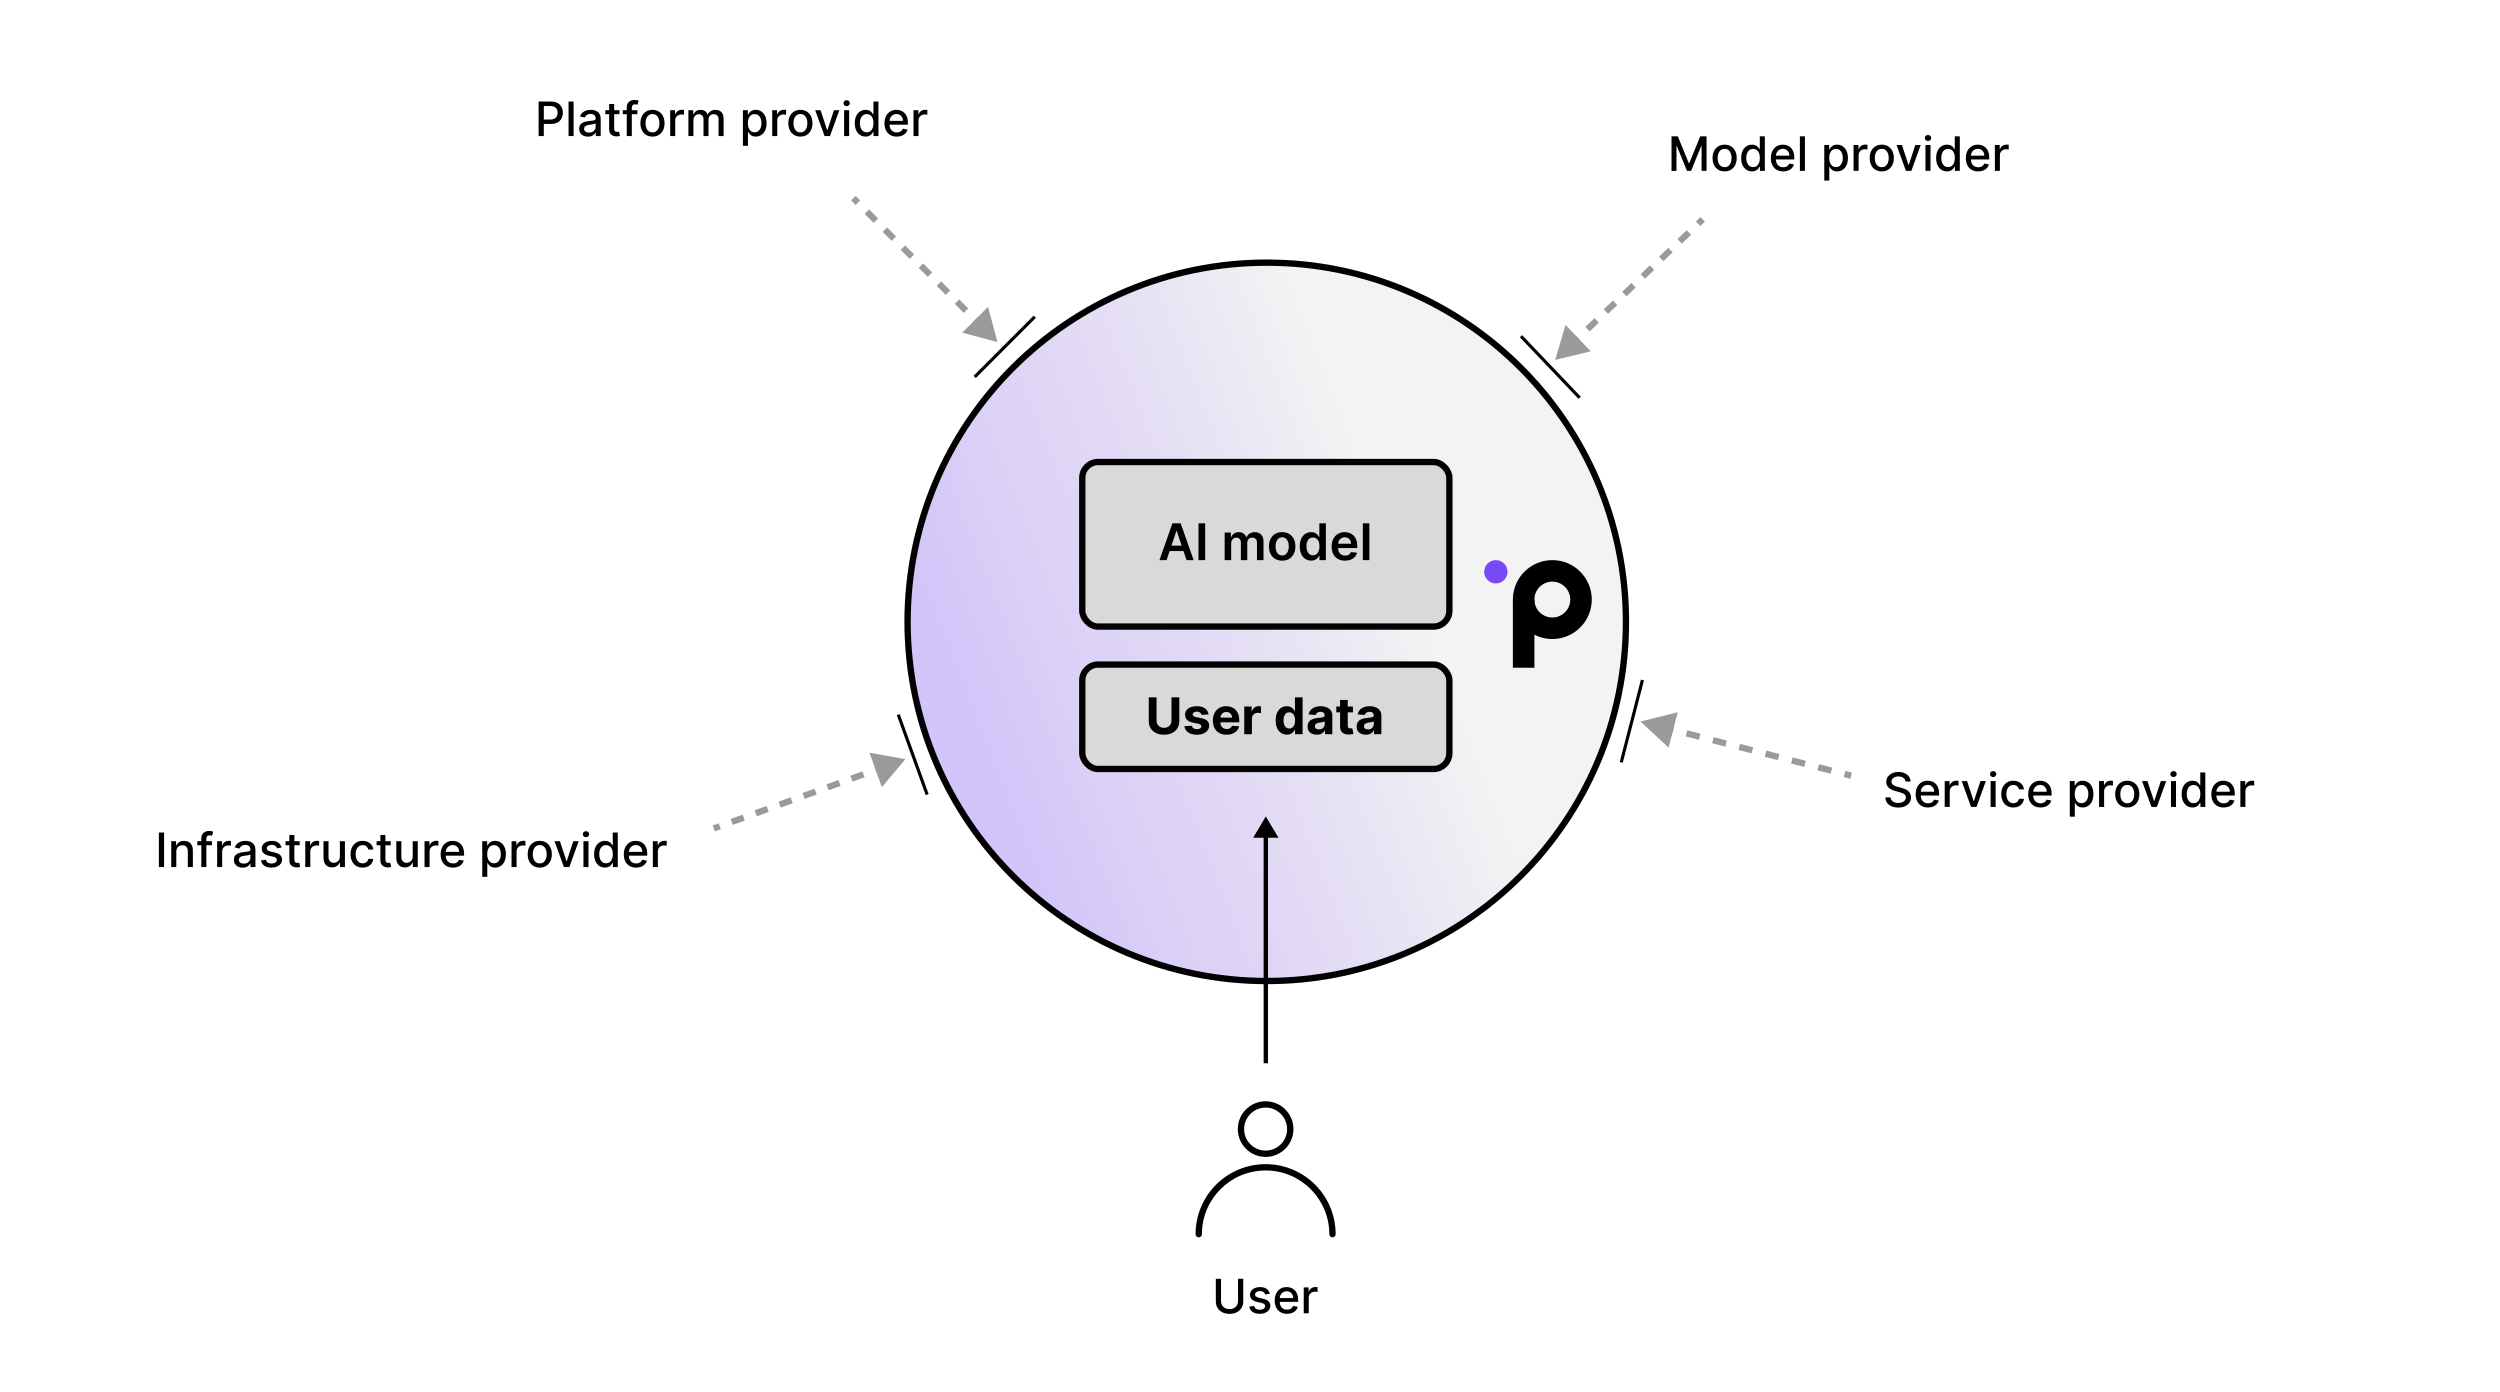 <svg width="790" height="440" viewBox="0 0 790 440" fill="none" xmlns="http://www.w3.org/2000/svg">
<rect width="790" height="440" fill="white"/>
<path d="M285.801 196.5C285.801 259.737 337.065 311 400.301 311C463.538 311 514.801 259.737 514.801 196.5C514.801 133.263 463.538 82 400.301 82C337.065 82 285.801 133.263 285.801 196.5Z" fill="url(#paint0_linear_423_334)"/>
<path fill-rule="evenodd" clip-rule="evenodd" d="M400.301 309C462.433 309 512.801 258.632 512.801 196.5C512.801 134.368 462.433 84 400.301 84C338.169 84 287.801 134.368 287.801 196.5C287.801 258.632 338.169 309 400.301 309ZM400.301 311C463.538 311 514.801 259.737 514.801 196.5C514.801 133.263 463.538 82 400.301 82C337.065 82 285.801 133.263 285.801 196.5C285.801 259.737 337.065 311 400.301 311Z" fill="black"/>
<path fill-rule="evenodd" clip-rule="evenodd" d="M408.726 356.792C408.726 361.648 404.789 365.585 399.933 365.585C395.077 365.585 391.141 361.648 391.141 356.792C391.141 351.937 395.077 348 399.933 348C404.789 348 408.726 351.937 408.726 356.792ZM399.933 363.585C403.684 363.585 406.726 360.544 406.726 356.792C406.726 353.041 403.684 350 399.933 350C396.182 350 393.141 353.041 393.141 356.792C393.141 360.544 396.182 363.585 399.933 363.585Z" fill="black"/>
<path fill-rule="evenodd" clip-rule="evenodd" d="M399.933 369.868C388.815 369.868 379.801 378.881 379.801 390C379.801 390.552 379.354 391 378.801 391C378.249 391 377.801 390.552 377.801 390C377.801 377.777 387.71 367.868 399.933 367.868C412.157 367.868 422.065 377.777 422.065 390C422.065 390.552 421.618 391 421.065 391C420.513 391 420.065 390.552 420.065 390C420.065 378.881 411.052 369.868 399.933 369.868Z" fill="black"/>
<path fill-rule="evenodd" clip-rule="evenodd" d="M396 264.724L400 258L404 264.724L400.693 264.724L400.693 336L399.307 336L399.307 264.724L396 264.724Z" fill="black"/>
<path fill-rule="evenodd" clip-rule="evenodd" d="M274.743 237.869L286.109 239.901L278.666 248.729L277.044 244.24L276.988 244.26L276.308 242.379L276.365 242.359L274.743 237.869ZM227.79 262.034L225.898 262.718L225.218 260.837L227.111 260.153L227.79 262.034ZM235.359 259.3L231.575 260.667L230.895 258.786L234.68 257.419L235.359 259.3ZM242.928 256.565L239.144 257.932L238.464 256.051L242.248 254.684L242.928 256.565ZM250.497 253.831L246.712 255.198L246.033 253.317L249.817 251.95L250.497 253.831ZM258.066 251.096L254.281 252.463L253.602 250.582L257.386 249.215L258.066 251.096ZM265.635 248.362L261.85 249.729L261.171 247.848L264.955 246.481L265.635 248.362ZM273.204 245.627L269.419 246.994L268.74 245.113L272.524 243.746L273.204 245.627Z" fill="#9A9A9A"/>
<path fill-rule="evenodd" clip-rule="evenodd" d="M292.515 251.271L283.385 226L284.325 225.66L293.455 250.932L292.515 251.271Z" fill="black"/>
<path fill-rule="evenodd" clip-rule="evenodd" d="M527.285 236.255L518.382 228.003L530.162 225.072L528.973 229.695L529.034 229.711L528.536 231.648L528.474 231.632L527.285 236.255ZM583.131 243.626L585.212 244.161L584.714 246.098L582.633 245.563L583.131 243.626ZM574.809 241.485L578.97 242.555L578.472 244.492L574.31 243.422L574.809 241.485ZM566.486 239.344L570.647 240.415L570.149 242.352L565.988 241.281L566.486 239.344ZM558.163 237.203L562.325 238.274L561.826 240.211L557.665 239.14L558.163 237.203ZM549.841 235.063L554.002 236.133L553.504 238.07L549.343 237L549.841 235.063ZM541.518 232.922L545.679 233.992L545.181 235.929L541.02 234.859L541.518 232.922ZM533.196 230.781L537.357 231.851L536.859 233.788L532.697 232.718L533.196 230.781Z" fill="#9A9A9A"/>
<path fill-rule="evenodd" clip-rule="evenodd" d="M519.495 215L512.801 241.023L511.833 240.774L518.527 214.751L519.495 215Z" fill="black"/>
<rect x="342" y="210" width="116" height="33" rx="5" fill="#D9D9D9" stroke="black" stroke-width="2"/>
<path d="M370.199 220.364H372.659V227.92C372.659 228.769 372.456 229.511 372.051 230.148C371.65 230.784 371.087 231.28 370.364 231.636C369.64 231.989 368.797 232.165 367.835 232.165C366.869 232.165 366.025 231.989 365.301 231.636C364.578 231.28 364.015 230.784 363.614 230.148C363.212 229.511 363.011 228.769 363.011 227.92V220.364H365.472V227.71C365.472 228.153 365.568 228.547 365.761 228.892C365.958 229.237 366.235 229.508 366.591 229.705C366.947 229.902 367.362 230 367.835 230C368.313 230 368.727 229.902 369.08 229.705C369.436 229.508 369.71 229.237 369.903 228.892C370.1 228.547 370.199 228.153 370.199 227.71V220.364ZM381.899 225.761L379.683 225.898C379.645 225.708 379.564 225.538 379.439 225.386C379.314 225.231 379.149 225.108 378.945 225.017C378.744 224.922 378.503 224.875 378.223 224.875C377.848 224.875 377.532 224.955 377.274 225.114C377.017 225.269 376.888 225.477 376.888 225.739C376.888 225.947 376.971 226.123 377.138 226.267C377.304 226.411 377.59 226.527 377.996 226.614L379.575 226.932C380.424 227.106 381.056 227.386 381.473 227.773C381.89 228.159 382.098 228.667 382.098 229.295C382.098 229.867 381.929 230.369 381.592 230.801C381.259 231.233 380.801 231.57 380.217 231.812C379.638 232.051 378.969 232.17 378.212 232.17C377.056 232.17 376.136 231.93 375.45 231.449C374.768 230.964 374.369 230.305 374.251 229.472L376.632 229.347C376.704 229.699 376.878 229.968 377.155 230.153C377.431 230.335 377.786 230.426 378.217 230.426C378.642 230.426 378.982 230.345 379.24 230.182C379.501 230.015 379.634 229.801 379.638 229.54C379.634 229.32 379.541 229.14 379.359 229C379.178 228.856 378.897 228.746 378.518 228.67L377.007 228.369C376.155 228.199 375.52 227.903 375.104 227.483C374.691 227.062 374.484 226.527 374.484 225.875C374.484 225.314 374.636 224.831 374.939 224.426C375.246 224.021 375.676 223.708 376.229 223.489C376.786 223.269 377.437 223.159 378.183 223.159C379.286 223.159 380.153 223.392 380.786 223.858C381.422 224.324 381.793 224.958 381.899 225.761ZM387.599 232.17C386.702 232.17 385.929 231.989 385.281 231.625C384.637 231.258 384.141 230.739 383.793 230.068C383.444 229.394 383.27 228.597 383.27 227.676C383.27 226.778 383.444 225.991 383.793 225.312C384.141 224.634 384.632 224.106 385.264 223.727C385.901 223.348 386.647 223.159 387.503 223.159C388.079 223.159 388.615 223.252 389.111 223.438C389.611 223.619 390.046 223.894 390.418 224.261C390.793 224.629 391.084 225.091 391.293 225.648C391.501 226.201 391.605 226.848 391.605 227.591V228.256H384.236V226.756H389.327C389.327 226.407 389.251 226.098 389.099 225.83C388.948 225.561 388.738 225.35 388.469 225.199C388.204 225.044 387.895 224.966 387.543 224.966C387.175 224.966 386.849 225.051 386.565 225.222C386.285 225.388 386.065 225.614 385.906 225.898C385.747 226.178 385.666 226.491 385.662 226.835V228.261C385.662 228.693 385.741 229.066 385.901 229.381C386.063 229.695 386.293 229.938 386.588 230.108C386.884 230.278 387.234 230.364 387.639 230.364C387.908 230.364 388.154 230.326 388.378 230.25C388.601 230.174 388.793 230.061 388.952 229.909C389.111 229.758 389.232 229.572 389.315 229.352L391.554 229.5C391.44 230.038 391.207 230.508 390.855 230.909C390.507 231.307 390.056 231.617 389.503 231.841C388.954 232.061 388.319 232.17 387.599 232.17ZM393.185 232V223.273H395.531V224.795H395.622C395.781 224.254 396.048 223.845 396.423 223.568C396.798 223.288 397.23 223.148 397.719 223.148C397.84 223.148 397.971 223.155 398.111 223.17C398.251 223.186 398.374 223.206 398.48 223.233V225.381C398.366 225.347 398.209 225.316 398.009 225.29C397.808 225.263 397.624 225.25 397.457 225.25C397.101 225.25 396.783 225.328 396.503 225.483C396.226 225.634 396.007 225.847 395.844 226.119C395.685 226.392 395.605 226.706 395.605 227.062V232H393.185ZM406.651 232.142C405.988 232.142 405.387 231.972 404.849 231.631C404.315 231.286 403.891 230.78 403.577 230.114C403.266 229.443 403.111 228.621 403.111 227.648C403.111 226.648 403.272 225.816 403.594 225.153C403.916 224.487 404.344 223.989 404.878 223.659C405.416 223.326 406.005 223.159 406.645 223.159C407.134 223.159 407.541 223.242 407.866 223.409C408.196 223.572 408.461 223.777 408.662 224.023C408.866 224.265 409.022 224.504 409.128 224.739H409.202V220.364H411.616V232H409.23V230.602H409.128C409.014 230.845 408.853 231.085 408.645 231.324C408.44 231.559 408.173 231.754 407.844 231.909C407.518 232.064 407.12 232.142 406.651 232.142ZM407.418 230.216C407.808 230.216 408.137 230.11 408.406 229.898C408.679 229.682 408.887 229.381 409.031 228.994C409.179 228.608 409.253 228.155 409.253 227.636C409.253 227.117 409.181 226.667 409.037 226.284C408.893 225.902 408.685 225.606 408.412 225.398C408.139 225.189 407.808 225.085 407.418 225.085C407.02 225.085 406.685 225.193 406.412 225.409C406.139 225.625 405.933 225.924 405.793 226.307C405.652 226.689 405.582 227.133 405.582 227.636C405.582 228.144 405.652 228.593 405.793 228.983C405.937 229.369 406.143 229.672 406.412 229.892C406.685 230.108 407.02 230.216 407.418 230.216ZM416.095 232.165C415.538 232.165 415.042 232.068 414.607 231.875C414.171 231.678 413.826 231.388 413.572 231.006C413.322 230.619 413.197 230.138 413.197 229.562C413.197 229.078 413.286 228.67 413.464 228.341C413.643 228.011 413.885 227.746 414.192 227.545C414.499 227.345 414.847 227.193 415.237 227.091C415.631 226.989 416.044 226.917 416.476 226.875C416.983 226.822 417.393 226.773 417.703 226.727C418.014 226.678 418.239 226.606 418.379 226.511C418.519 226.417 418.589 226.277 418.589 226.091V226.057C418.589 225.697 418.476 225.419 418.249 225.222C418.025 225.025 417.707 224.926 417.294 224.926C416.858 224.926 416.512 225.023 416.254 225.216C415.997 225.405 415.826 225.644 415.743 225.932L413.504 225.75C413.618 225.22 413.841 224.761 414.175 224.375C414.508 223.985 414.938 223.686 415.464 223.477C415.995 223.265 416.608 223.159 417.305 223.159C417.79 223.159 418.254 223.216 418.697 223.33C419.144 223.443 419.54 223.619 419.885 223.858C420.233 224.097 420.508 224.403 420.709 224.778C420.91 225.15 421.01 225.595 421.01 226.114V232H418.714V230.79H418.646C418.506 231.062 418.319 231.303 418.084 231.511C417.849 231.716 417.567 231.877 417.237 231.994C416.908 232.108 416.527 232.165 416.095 232.165ZM416.788 230.494C417.144 230.494 417.459 230.424 417.732 230.284C418.004 230.14 418.218 229.947 418.374 229.705C418.529 229.462 418.607 229.187 418.607 228.881V227.955C418.531 228.004 418.427 228.049 418.294 228.091C418.165 228.129 418.019 228.165 417.857 228.199C417.694 228.229 417.531 228.258 417.368 228.284C417.205 228.307 417.057 228.328 416.925 228.347C416.641 228.388 416.393 228.455 416.18 228.545C415.968 228.636 415.804 228.759 415.686 228.915C415.569 229.066 415.51 229.256 415.51 229.483C415.51 229.812 415.629 230.064 415.868 230.239C416.11 230.409 416.417 230.494 416.788 230.494ZM427.53 223.273V225.091H422.274V223.273H427.53ZM423.467 221.182H425.888V229.318C425.888 229.542 425.922 229.716 425.99 229.841C426.058 229.962 426.153 230.047 426.274 230.097C426.399 230.146 426.543 230.17 426.706 230.17C426.82 230.17 426.933 230.161 427.047 230.142C427.161 230.119 427.248 230.102 427.308 230.091L427.689 231.892C427.568 231.93 427.397 231.973 427.178 232.023C426.958 232.076 426.691 232.108 426.376 232.119C425.793 232.142 425.282 232.064 424.842 231.886C424.407 231.708 424.068 231.432 423.825 231.057C423.583 230.682 423.464 230.208 423.467 229.636V221.182ZM431.595 232.165C431.038 232.165 430.542 232.068 430.107 231.875C429.671 231.678 429.326 231.388 429.072 231.006C428.822 230.619 428.697 230.138 428.697 229.562C428.697 229.078 428.786 228.67 428.964 228.341C429.143 228.011 429.385 227.746 429.692 227.545C429.999 227.345 430.347 227.193 430.737 227.091C431.131 226.989 431.544 226.917 431.976 226.875C432.483 226.822 432.893 226.773 433.203 226.727C433.514 226.678 433.739 226.606 433.879 226.511C434.019 226.417 434.089 226.277 434.089 226.091V226.057C434.089 225.697 433.976 225.419 433.749 225.222C433.525 225.025 433.207 224.926 432.794 224.926C432.358 224.926 432.012 225.023 431.754 225.216C431.497 225.405 431.326 225.644 431.243 225.932L429.004 225.75C429.118 225.22 429.341 224.761 429.675 224.375C430.008 223.985 430.438 223.686 430.964 223.477C431.495 223.265 432.108 223.159 432.805 223.159C433.29 223.159 433.754 223.216 434.197 223.33C434.644 223.443 435.04 223.619 435.385 223.858C435.733 224.097 436.008 224.403 436.209 224.778C436.41 225.15 436.51 225.595 436.51 226.114V232H434.214V230.79H434.146C434.006 231.062 433.819 231.303 433.584 231.511C433.349 231.716 433.067 231.877 432.737 231.994C432.408 232.108 432.027 232.165 431.595 232.165ZM432.288 230.494C432.644 230.494 432.959 230.424 433.232 230.284C433.504 230.14 433.718 229.947 433.874 229.705C434.029 229.462 434.107 229.187 434.107 228.881V227.955C434.031 228.004 433.927 228.049 433.794 228.091C433.665 228.129 433.519 228.165 433.357 228.199C433.194 228.229 433.031 228.258 432.868 228.284C432.705 228.307 432.557 228.328 432.425 228.347C432.141 228.388 431.893 228.455 431.68 228.545C431.468 228.636 431.304 228.759 431.186 228.915C431.069 229.066 431.01 229.256 431.01 229.483C431.01 229.812 431.129 230.064 431.368 230.239C431.61 230.409 431.917 230.494 432.288 230.494Z" fill="black"/>
<rect x="342" y="146" width="116" height="52" rx="5" fill="#D9D9D9" stroke="black" stroke-width="2"/>
<path d="M368.642 177H366.392L370.489 165.364H373.091L377.193 177H374.943L371.835 167.75H371.744L368.642 177ZM368.716 172.438H374.852V174.131H368.716V172.438ZM380.834 165.364V177H378.726V165.364H380.834ZM386.994 177V168.273H388.96V169.756H389.062C389.244 169.256 389.545 168.866 389.966 168.585C390.386 168.301 390.888 168.159 391.472 168.159C392.062 168.159 392.561 168.303 392.966 168.591C393.375 168.875 393.663 169.263 393.83 169.756H393.92C394.114 169.271 394.439 168.884 394.898 168.597C395.36 168.305 395.907 168.159 396.54 168.159C397.343 168.159 397.998 168.413 398.506 168.92C399.013 169.428 399.267 170.169 399.267 171.142V177H397.205V171.46C397.205 170.919 397.061 170.523 396.773 170.273C396.485 170.019 396.133 169.892 395.716 169.892C395.22 169.892 394.831 170.047 394.551 170.358C394.275 170.665 394.136 171.064 394.136 171.557V177H392.119V171.375C392.119 170.924 391.983 170.564 391.71 170.295C391.441 170.027 391.089 169.892 390.653 169.892C390.358 169.892 390.089 169.968 389.847 170.119C389.604 170.267 389.411 170.477 389.267 170.75C389.123 171.019 389.051 171.333 389.051 171.693V177H386.994ZM405.161 177.17C404.308 177.17 403.57 176.983 402.945 176.608C402.32 176.233 401.835 175.708 401.49 175.034C401.149 174.36 400.979 173.572 400.979 172.67C400.979 171.769 401.149 170.979 401.49 170.301C401.835 169.623 402.32 169.097 402.945 168.722C403.57 168.347 404.308 168.159 405.161 168.159C406.013 168.159 406.751 168.347 407.376 168.722C408.001 169.097 408.484 169.623 408.825 170.301C409.17 170.979 409.342 171.769 409.342 172.67C409.342 173.572 409.17 174.36 408.825 175.034C408.484 175.708 408.001 176.233 407.376 176.608C406.751 176.983 406.013 177.17 405.161 177.17ZM405.172 175.523C405.634 175.523 406.02 175.396 406.331 175.142C406.642 174.884 406.873 174.54 407.024 174.108C407.179 173.676 407.257 173.195 407.257 172.665C407.257 172.131 407.179 171.648 407.024 171.216C406.873 170.78 406.642 170.434 406.331 170.176C406.02 169.919 405.634 169.79 405.172 169.79C404.698 169.79 404.304 169.919 403.99 170.176C403.679 170.434 403.446 170.78 403.291 171.216C403.14 171.648 403.064 172.131 403.064 172.665C403.064 173.195 403.14 173.676 403.291 174.108C403.446 174.54 403.679 174.884 403.99 175.142C404.304 175.396 404.698 175.523 405.172 175.523ZM414.327 177.153C413.641 177.153 413.027 176.977 412.486 176.625C411.944 176.273 411.516 175.761 411.202 175.091C410.887 174.42 410.73 173.606 410.73 172.648C410.73 171.678 410.889 170.86 411.207 170.193C411.529 169.523 411.963 169.017 412.509 168.676C413.054 168.331 413.662 168.159 414.332 168.159C414.844 168.159 415.264 168.246 415.594 168.42C415.923 168.591 416.185 168.797 416.378 169.04C416.571 169.278 416.721 169.504 416.827 169.716H416.912V165.364H418.974V177H416.952V175.625H416.827C416.721 175.837 416.567 176.062 416.366 176.301C416.166 176.536 415.901 176.737 415.571 176.903C415.241 177.07 414.827 177.153 414.327 177.153ZM414.901 175.466C415.336 175.466 415.707 175.348 416.014 175.114C416.321 174.875 416.554 174.544 416.713 174.119C416.872 173.695 416.952 173.201 416.952 172.636C416.952 172.072 416.872 171.581 416.713 171.165C416.558 170.748 416.327 170.424 416.02 170.193C415.717 169.962 415.344 169.847 414.901 169.847C414.442 169.847 414.06 169.966 413.753 170.205C413.446 170.443 413.215 170.773 413.06 171.193C412.904 171.614 412.827 172.095 412.827 172.636C412.827 173.182 412.904 173.669 413.06 174.097C413.219 174.521 413.452 174.856 413.759 175.102C414.069 175.345 414.45 175.466 414.901 175.466ZM425.03 177.17C424.155 177.17 423.399 176.989 422.763 176.625C422.13 176.258 421.643 175.739 421.303 175.068C420.962 174.394 420.791 173.6 420.791 172.688C420.791 171.79 420.962 171.002 421.303 170.324C421.647 169.642 422.128 169.112 422.746 168.733C423.363 168.35 424.089 168.159 424.922 168.159C425.46 168.159 425.967 168.246 426.445 168.42C426.926 168.591 427.35 168.856 427.717 169.216C428.089 169.576 428.38 170.034 428.592 170.591C428.804 171.144 428.911 171.803 428.911 172.568V173.199H421.757V171.812H426.939C426.935 171.419 426.85 171.068 426.683 170.761C426.517 170.451 426.284 170.206 425.984 170.028C425.689 169.85 425.344 169.761 424.95 169.761C424.53 169.761 424.161 169.864 423.842 170.068C423.524 170.269 423.276 170.534 423.098 170.864C422.924 171.189 422.835 171.547 422.831 171.938V173.148C422.831 173.655 422.924 174.091 423.109 174.455C423.295 174.814 423.554 175.091 423.888 175.284C424.221 175.473 424.611 175.568 425.058 175.568C425.357 175.568 425.628 175.527 425.871 175.443C426.113 175.356 426.323 175.229 426.501 175.062C426.679 174.896 426.814 174.689 426.905 174.443L428.825 174.659C428.704 175.167 428.473 175.61 428.132 175.989C427.795 176.364 427.363 176.655 426.837 176.864C426.31 177.068 425.708 177.17 425.03 177.17ZM432.707 165.364V177H430.651V165.364H432.707Z" fill="black"/>
<path d="M51.844 263.091V274H50.199V263.091H51.844ZM55.706 269.142V274H54.114V265.818H55.642V267.15H55.744C55.932 266.717 56.227 266.369 56.628 266.106C57.033 265.843 57.542 265.712 58.157 265.712C58.714 265.712 59.202 265.829 59.621 266.063C60.041 266.294 60.365 266.638 60.596 267.097C60.827 267.555 60.943 268.121 60.943 268.796V274H59.35V268.988C59.35 268.395 59.195 267.931 58.886 267.597C58.577 267.26 58.153 267.091 57.613 267.091C57.244 267.091 56.916 267.171 56.628 267.331C56.344 267.491 56.118 267.725 55.951 268.034C55.788 268.339 55.706 268.709 55.706 269.142ZM66.972 265.818V267.097H62.349V265.818H66.972ZM63.617 274V264.87C63.617 264.359 63.728 263.934 63.952 263.597C64.176 263.256 64.472 263.002 64.842 262.835C65.211 262.665 65.612 262.58 66.046 262.58C66.365 262.58 66.638 262.606 66.866 262.659C67.093 262.709 67.262 262.755 67.372 262.798L66.999 264.087C66.924 264.066 66.829 264.041 66.711 264.012C66.594 263.98 66.452 263.964 66.285 263.964C65.898 263.964 65.621 264.06 65.454 264.252C65.291 264.444 65.209 264.721 65.209 265.083V274H63.617ZM68.616 274V265.818H70.155V267.118H70.24C70.389 266.678 70.652 266.331 71.029 266.079C71.409 265.824 71.838 265.696 72.318 265.696C72.417 265.696 72.534 265.699 72.669 265.706C72.808 265.713 72.916 265.722 72.994 265.733V267.256C72.93 267.239 72.817 267.219 72.653 267.198C72.49 267.173 72.326 267.161 72.163 267.161C71.787 267.161 71.451 267.24 71.156 267.4C70.865 267.556 70.634 267.775 70.464 268.055C70.293 268.332 70.208 268.648 70.208 269.004V274H68.616ZM76.68 274.181C76.162 274.181 75.693 274.085 75.274 273.893C74.855 273.698 74.523 273.416 74.278 273.047C74.036 272.677 73.916 272.224 73.916 271.688C73.916 271.227 74.004 270.847 74.182 270.548C74.36 270.25 74.599 270.014 74.901 269.84C75.203 269.666 75.54 269.534 75.913 269.446C76.286 269.357 76.666 269.289 77.053 269.243C77.543 269.186 77.941 269.14 78.246 269.105C78.552 269.066 78.774 269.004 78.912 268.918C79.051 268.833 79.12 268.695 79.12 268.503V268.466C79.12 268 78.989 267.64 78.726 267.384C78.466 267.129 78.079 267.001 77.564 267.001C77.028 267.001 76.606 267.12 76.297 267.358C75.991 267.592 75.78 267.853 75.663 268.141L74.166 267.8C74.344 267.303 74.603 266.901 74.944 266.596C75.288 266.287 75.684 266.063 76.132 265.925C76.579 265.783 77.049 265.712 77.543 265.712C77.87 265.712 78.216 265.751 78.582 265.829C78.951 265.903 79.296 266.042 79.615 266.244C79.938 266.447 80.203 266.736 80.409 267.113C80.615 267.485 80.718 267.97 80.718 268.567V274H79.162V272.881H79.099C78.996 273.087 78.841 273.29 78.635 273.489C78.429 273.687 78.165 273.853 77.841 273.984C77.518 274.115 77.131 274.181 76.68 274.181ZM77.026 272.903C77.467 272.903 77.843 272.816 78.156 272.642C78.472 272.468 78.712 272.24 78.875 271.96C79.042 271.676 79.125 271.372 79.125 271.049V269.994C79.068 270.051 78.958 270.104 78.795 270.154C78.635 270.2 78.452 270.241 78.246 270.277C78.04 270.309 77.84 270.339 77.644 270.367C77.449 270.392 77.286 270.413 77.154 270.431C76.845 270.47 76.563 270.536 76.307 270.628C76.055 270.721 75.853 270.854 75.7 271.028C75.551 271.198 75.476 271.425 75.476 271.71C75.476 272.104 75.622 272.402 75.913 272.604C76.204 272.803 76.576 272.903 77.026 272.903ZM88.97 267.816L87.527 268.071C87.466 267.887 87.371 267.711 87.239 267.544C87.111 267.377 86.937 267.24 86.717 267.134C86.497 267.027 86.222 266.974 85.891 266.974C85.44 266.974 85.064 267.075 84.762 267.278C84.46 267.477 84.309 267.734 84.309 268.05C84.309 268.324 84.411 268.544 84.613 268.711C84.815 268.877 85.142 269.014 85.593 269.121L86.893 269.419C87.646 269.593 88.207 269.861 88.576 270.223C88.945 270.586 89.13 271.056 89.13 271.635C89.13 272.125 88.988 272.562 88.704 272.945C88.423 273.325 88.031 273.624 87.527 273.84C87.026 274.057 86.445 274.165 85.785 274.165C84.869 274.165 84.121 273.97 83.542 273.579C82.963 273.185 82.608 272.626 82.477 271.901L84.016 271.667C84.112 272.068 84.309 272.372 84.608 272.578C84.906 272.78 85.295 272.881 85.774 272.881C86.296 272.881 86.713 272.773 87.026 272.556C87.338 272.336 87.495 272.068 87.495 271.752C87.495 271.496 87.399 271.282 87.207 271.108C87.019 270.934 86.73 270.802 86.339 270.713L84.954 270.41C84.19 270.236 83.626 269.959 83.26 269.579C82.898 269.199 82.717 268.718 82.717 268.135C82.717 267.652 82.852 267.23 83.121 266.868C83.391 266.505 83.764 266.223 84.24 266.021C84.716 265.815 85.261 265.712 85.875 265.712C86.76 265.712 87.456 265.903 87.963 266.287C88.471 266.667 88.807 267.176 88.97 267.816ZM94.701 265.818V267.097H90.231V265.818H94.701ZM91.43 263.858H93.022V271.598C93.022 271.907 93.069 272.139 93.161 272.295C93.253 272.448 93.372 272.553 93.518 272.61C93.667 272.663 93.829 272.69 94.003 272.69C94.13 272.69 94.242 272.681 94.338 272.663C94.434 272.645 94.509 272.631 94.562 272.62L94.85 273.936C94.757 273.972 94.626 274.007 94.455 274.043C94.285 274.082 94.072 274.103 93.816 274.107C93.397 274.114 93.007 274.039 92.644 273.883C92.282 273.727 91.989 273.485 91.765 273.158C91.542 272.832 91.43 272.422 91.43 271.928V263.858ZM96.462 274V265.818H98.002V267.118H98.087C98.236 266.678 98.499 266.331 98.875 266.079C99.255 265.824 99.685 265.696 100.164 265.696C100.264 265.696 100.381 265.699 100.516 265.706C100.654 265.713 100.763 265.722 100.841 265.733V267.256C100.777 267.239 100.663 267.219 100.5 267.198C100.337 267.173 100.173 267.161 100.01 267.161C99.633 267.161 99.298 267.24 99.003 267.4C98.712 267.556 98.481 267.775 98.311 268.055C98.14 268.332 98.055 268.648 98.055 269.004V274H96.462ZM107.402 270.607V265.818H109V274H107.434V272.583H107.349C107.161 273.02 106.859 273.384 106.443 273.675C106.031 273.963 105.518 274.107 104.904 274.107C104.378 274.107 103.913 273.991 103.508 273.76C103.107 273.526 102.791 273.18 102.56 272.722C102.333 272.263 102.219 271.697 102.219 271.022V265.818H103.812V270.831C103.812 271.388 103.966 271.832 104.275 272.162C104.584 272.493 104.985 272.658 105.479 272.658C105.777 272.658 106.074 272.583 106.369 272.434C106.667 272.285 106.914 272.059 107.109 271.757C107.308 271.456 107.406 271.072 107.402 270.607ZM114.586 274.165C113.794 274.165 113.113 273.986 112.541 273.627C111.973 273.265 111.536 272.766 111.231 272.13C110.925 271.495 110.772 270.767 110.772 269.946C110.772 269.115 110.929 268.382 111.241 267.746C111.554 267.107 111.994 266.608 112.562 266.25C113.13 265.891 113.8 265.712 114.57 265.712C115.192 265.712 115.746 265.827 116.232 266.058C116.719 266.285 117.111 266.605 117.41 267.017C117.711 267.429 117.891 267.91 117.948 268.46H116.397C116.312 268.077 116.117 267.746 115.812 267.469C115.51 267.192 115.105 267.054 114.597 267.054C114.153 267.054 113.764 267.171 113.43 267.406C113.1 267.636 112.843 267.967 112.658 268.396C112.473 268.822 112.381 269.327 112.381 269.909C112.381 270.506 112.472 271.021 112.653 271.454C112.834 271.887 113.09 272.223 113.42 272.461C113.754 272.699 114.146 272.817 114.597 272.817C114.899 272.817 115.172 272.762 115.417 272.652C115.666 272.539 115.874 272.377 116.041 272.168C116.211 271.958 116.33 271.706 116.397 271.411H117.948C117.891 271.94 117.718 272.413 117.431 272.828C117.143 273.244 116.758 273.57 116.275 273.808C115.796 274.046 115.233 274.165 114.586 274.165ZM123.47 265.818V267.097H119.001V265.818H123.47ZM120.199 263.858H121.792V271.598C121.792 271.907 121.838 272.139 121.931 272.295C122.023 272.448 122.142 272.553 122.287 272.61C122.437 272.663 122.598 272.69 122.772 272.69C122.9 272.69 123.012 272.681 123.108 272.663C123.204 272.645 123.278 272.631 123.331 272.62L123.619 273.936C123.527 273.972 123.395 274.007 123.225 274.043C123.055 274.082 122.841 274.103 122.586 274.107C122.167 274.114 121.776 274.039 121.414 273.883C121.052 273.727 120.759 273.485 120.535 273.158C120.311 272.832 120.199 272.422 120.199 271.928V263.858ZM130.415 270.607V265.818H132.013V274H130.447V272.583H130.361C130.173 273.02 129.871 273.384 129.456 273.675C129.044 273.963 128.531 274.107 127.916 274.107C127.391 274.107 126.926 273.991 126.521 273.76C126.12 273.526 125.804 273.18 125.573 272.722C125.345 272.263 125.232 271.697 125.232 271.022V265.818H126.824V270.831C126.824 271.388 126.979 271.832 127.288 272.162C127.597 272.493 127.998 272.658 128.492 272.658C128.79 272.658 129.087 272.583 129.381 272.434C129.68 272.285 129.926 272.059 130.122 271.757C130.321 271.456 130.418 271.072 130.415 270.607ZM134.153 274V265.818H135.692V267.118H135.777C135.926 266.678 136.189 266.331 136.566 266.079C136.946 265.824 137.375 265.696 137.855 265.696C137.954 265.696 138.071 265.699 138.206 265.706C138.345 265.713 138.453 265.722 138.531 265.733V267.256C138.467 267.239 138.354 267.219 138.19 267.198C138.027 267.173 137.864 267.161 137.7 267.161C137.324 267.161 136.988 267.24 136.694 267.4C136.402 267.556 136.172 267.775 136.001 268.055C135.831 268.332 135.745 268.648 135.745 269.004V274H134.153ZM143.143 274.165C142.337 274.165 141.642 273.993 141.06 273.648C140.481 273.3 140.034 272.812 139.718 272.184C139.405 271.551 139.249 270.811 139.249 269.962C139.249 269.124 139.405 268.386 139.718 267.746C140.034 267.107 140.474 266.608 141.039 266.25C141.607 265.891 142.271 265.712 143.031 265.712C143.493 265.712 143.94 265.788 144.373 265.941C144.807 266.093 145.195 266.333 145.54 266.66C145.884 266.987 146.156 267.411 146.355 267.933C146.554 268.451 146.653 269.082 146.653 269.824V270.388H140.149V269.195H145.092C145.092 268.776 145.007 268.405 144.837 268.082C144.666 267.755 144.427 267.498 144.118 267.31C143.812 267.121 143.454 267.027 143.042 267.027C142.594 267.027 142.204 267.137 141.87 267.358C141.54 267.574 141.284 267.858 141.103 268.21C140.925 268.558 140.836 268.936 140.836 269.344V270.277C140.836 270.824 140.932 271.289 141.124 271.672C141.319 272.056 141.591 272.349 141.939 272.551C142.287 272.75 142.694 272.849 143.159 272.849C143.461 272.849 143.736 272.807 143.984 272.722C144.233 272.633 144.448 272.501 144.629 272.327C144.81 272.153 144.949 271.939 145.044 271.683L146.552 271.955C146.431 272.398 146.215 272.787 145.902 273.121C145.593 273.451 145.204 273.709 144.736 273.893C144.27 274.075 143.739 274.165 143.143 274.165ZM152.39 277.068V265.818H153.945V267.145H154.079C154.171 266.974 154.304 266.777 154.478 266.553C154.652 266.33 154.894 266.134 155.203 265.967C155.511 265.797 155.92 265.712 156.428 265.712C157.088 265.712 157.678 265.879 158.196 266.212C158.715 266.546 159.121 267.027 159.416 267.656C159.714 268.284 159.863 269.041 159.863 269.925C159.863 270.809 159.716 271.567 159.421 272.2C159.127 272.828 158.722 273.313 158.207 273.654C157.692 273.991 157.104 274.16 156.444 274.16C155.946 274.16 155.54 274.076 155.224 273.909C154.911 273.743 154.666 273.547 154.489 273.324C154.311 273.1 154.174 272.901 154.079 272.727H153.983V277.068H152.39ZM153.951 269.909C153.951 270.484 154.034 270.989 154.201 271.422C154.368 271.855 154.609 272.194 154.926 272.439C155.242 272.681 155.629 272.801 156.087 272.801C156.563 272.801 156.96 272.675 157.28 272.423C157.6 272.168 157.841 271.821 158.004 271.385C158.171 270.948 158.255 270.456 158.255 269.909C158.255 269.369 158.173 268.885 158.01 268.455C157.85 268.025 157.608 267.686 157.285 267.438C156.966 267.189 156.566 267.065 156.087 267.065C155.625 267.065 155.234 267.184 154.915 267.422C154.599 267.659 154.359 267.991 154.196 268.418C154.032 268.844 153.951 269.341 153.951 269.909ZM161.648 274V265.818H163.187V267.118H163.272C163.422 266.678 163.684 266.331 164.061 266.079C164.441 265.824 164.87 265.696 165.35 265.696C165.449 265.696 165.566 265.699 165.701 265.706C165.84 265.713 165.948 265.722 166.026 265.733V267.256C165.962 267.239 165.849 267.219 165.685 267.198C165.522 267.173 165.359 267.161 165.195 267.161C164.819 267.161 164.483 267.24 164.189 267.4C163.897 267.556 163.667 267.775 163.496 268.055C163.326 268.332 163.241 268.648 163.241 269.004V274H161.648ZM170.558 274.165C169.791 274.165 169.122 273.989 168.55 273.638C167.978 273.286 167.534 272.794 167.218 272.162C166.902 271.53 166.744 270.792 166.744 269.946C166.744 269.098 166.902 268.355 167.218 267.72C167.534 267.084 167.978 266.591 168.55 266.239C169.122 265.887 169.791 265.712 170.558 265.712C171.325 265.712 171.994 265.887 172.566 266.239C173.138 266.591 173.582 267.084 173.898 267.72C174.214 268.355 174.372 269.098 174.372 269.946C174.372 270.792 174.214 271.53 173.898 272.162C173.582 272.794 173.138 273.286 172.566 273.638C171.994 273.989 171.325 274.165 170.558 274.165ZM170.563 272.828C171.061 272.828 171.472 272.697 171.799 272.434C172.126 272.171 172.367 271.821 172.524 271.385C172.683 270.948 172.763 270.467 172.763 269.941C172.763 269.419 172.683 268.94 172.524 268.503C172.367 268.062 172.126 267.709 171.799 267.443C171.472 267.176 171.061 267.043 170.563 267.043C170.063 267.043 169.647 267.176 169.317 267.443C168.99 267.709 168.747 268.062 168.587 268.503C168.431 268.94 168.353 269.419 168.353 269.941C168.353 270.467 168.431 270.948 168.587 271.385C168.747 271.821 168.99 272.171 169.317 272.434C169.647 272.697 170.063 272.828 170.563 272.828ZM182.871 265.818L179.904 274H178.199L175.227 265.818H176.937L179.009 272.114H179.094L181.161 265.818H182.871ZM184.368 274V265.818H185.96V274H184.368ZM185.172 264.556C184.895 264.556 184.657 264.463 184.458 264.279C184.263 264.091 184.165 263.867 184.165 263.608C184.165 263.345 184.263 263.121 184.458 262.936C184.657 262.748 184.895 262.654 185.172 262.654C185.449 262.654 185.685 262.748 185.88 262.936C186.079 263.121 186.179 263.345 186.179 263.608C186.179 263.867 186.079 264.091 185.88 264.279C185.685 264.463 185.449 264.556 185.172 264.556ZM191.166 274.16C190.505 274.16 189.916 273.991 189.397 273.654C188.882 273.313 188.478 272.828 188.183 272.2C187.892 271.567 187.746 270.809 187.746 269.925C187.746 269.041 187.893 268.284 188.188 267.656C188.486 267.027 188.895 266.546 189.413 266.212C189.932 265.879 190.519 265.712 191.176 265.712C191.684 265.712 192.093 265.797 192.402 265.967C192.714 266.134 192.956 266.33 193.126 266.553C193.3 266.777 193.435 266.974 193.531 267.145H193.627V263.091H195.219V274H193.664V272.727H193.531C193.435 272.901 193.296 273.1 193.115 273.324C192.938 273.547 192.693 273.743 192.38 273.909C192.068 274.076 191.663 274.16 191.166 274.16ZM191.517 272.801C191.975 272.801 192.362 272.681 192.679 272.439C192.998 272.194 193.24 271.855 193.403 271.422C193.57 270.989 193.653 270.484 193.653 269.909C193.653 269.341 193.572 268.844 193.408 268.418C193.245 267.991 193.005 267.659 192.689 267.422C192.373 267.184 191.983 267.065 191.517 267.065C191.038 267.065 190.638 267.189 190.319 267.438C189.999 267.686 189.758 268.025 189.594 268.455C189.435 268.885 189.355 269.369 189.355 269.909C189.355 270.456 189.436 270.948 189.6 271.385C189.763 271.821 190.005 272.168 190.324 272.423C190.647 272.675 191.045 272.801 191.517 272.801ZM201.019 274.165C200.213 274.165 199.518 273.993 198.936 273.648C198.357 273.3 197.91 272.812 197.594 272.184C197.281 271.551 197.125 270.811 197.125 269.962C197.125 269.124 197.281 268.386 197.594 267.746C197.91 267.107 198.35 266.608 198.915 266.25C199.483 265.891 200.147 265.712 200.907 265.712C201.369 265.712 201.816 265.788 202.249 265.941C202.683 266.093 203.071 266.333 203.416 266.66C203.76 266.987 204.032 267.411 204.231 267.933C204.43 268.451 204.529 269.082 204.529 269.824V270.388H198.025V269.195H202.968C202.968 268.776 202.883 268.405 202.713 268.082C202.542 267.755 202.303 267.498 201.994 267.31C201.688 267.121 201.33 267.027 200.918 267.027C200.47 267.027 200.08 267.137 199.746 267.358C199.415 267.574 199.16 267.858 198.979 268.21C198.801 268.558 198.712 268.936 198.712 269.344V270.277C198.712 270.824 198.808 271.289 199 271.672C199.195 272.056 199.467 272.349 199.815 272.551C200.163 272.75 200.57 272.849 201.035 272.849C201.337 272.849 201.612 272.807 201.86 272.722C202.109 272.633 202.324 272.501 202.505 272.327C202.686 272.153 202.825 271.939 202.92 271.683L204.428 271.955C204.307 272.398 204.091 272.787 203.778 273.121C203.469 273.451 203.08 273.709 202.612 273.893C202.146 274.075 201.615 274.165 201.019 274.165ZM206.296 274V265.818H207.836V267.118H207.921C208.07 266.678 208.333 266.331 208.709 266.079C209.089 265.824 209.519 265.696 209.998 265.696C210.098 265.696 210.215 265.699 210.35 265.706C210.488 265.713 210.597 265.722 210.675 265.733V267.256C210.611 267.239 210.497 267.219 210.334 267.198C210.171 267.173 210.007 267.161 209.844 267.161C209.467 267.161 209.132 267.24 208.837 267.4C208.546 267.556 208.315 267.775 208.145 268.055C207.974 268.332 207.889 268.648 207.889 269.004V274H206.296Z" fill="black"/>
<path d="M602.148 246.957C602.092 246.452 601.857 246.062 601.445 245.785C601.033 245.504 600.515 245.364 599.89 245.364C599.442 245.364 599.055 245.435 598.729 245.577C598.402 245.716 598.148 245.907 597.967 246.152C597.789 246.394 597.701 246.669 597.701 246.978C597.701 247.237 597.761 247.461 597.882 247.649C598.006 247.837 598.168 247.995 598.366 248.123C598.569 248.248 598.786 248.352 599.016 248.438C599.247 248.519 599.469 248.587 599.682 248.64L600.748 248.917C601.096 249.002 601.452 249.118 601.818 249.263C602.184 249.409 602.523 249.6 602.836 249.838C603.148 250.076 603.4 250.371 603.592 250.723C603.787 251.074 603.885 251.495 603.885 251.985C603.885 252.603 603.725 253.152 603.406 253.631C603.089 254.11 602.63 254.489 602.026 254.766C601.426 255.043 600.7 255.181 599.847 255.181C599.031 255.181 598.324 255.051 597.727 254.792C597.131 254.533 596.664 254.165 596.326 253.69C595.989 253.21 595.803 252.642 595.767 251.985H597.418C597.45 252.379 597.578 252.708 597.802 252.971C598.029 253.23 598.319 253.423 598.67 253.551C599.025 253.675 599.414 253.738 599.837 253.738C600.302 253.738 600.716 253.665 601.078 253.519C601.444 253.37 601.731 253.164 601.941 252.901C602.15 252.635 602.255 252.324 602.255 251.969C602.255 251.646 602.163 251.381 601.978 251.175C601.797 250.969 601.55 250.799 601.238 250.664C600.929 250.529 600.579 250.41 600.188 250.307L598.899 249.956C598.026 249.718 597.333 249.368 596.822 248.906C596.314 248.445 596.06 247.834 596.06 247.074C596.06 246.445 596.23 245.897 596.571 245.428C596.912 244.959 597.374 244.595 597.956 244.336C598.539 244.073 599.196 243.942 599.927 243.942C600.666 243.942 601.317 244.071 601.882 244.331C602.45 244.59 602.898 244.947 603.224 245.401C603.551 245.852 603.722 246.371 603.736 246.957H602.148ZM609.25 255.165C608.444 255.165 607.75 254.993 607.168 254.648C606.589 254.3 606.141 253.812 605.825 253.184C605.513 252.551 605.356 251.811 605.356 250.962C605.356 250.124 605.513 249.386 605.825 248.746C606.141 248.107 606.582 247.608 607.146 247.25C607.714 246.891 608.378 246.712 609.138 246.712C609.6 246.712 610.047 246.788 610.481 246.941C610.914 247.093 611.303 247.333 611.647 247.66C611.992 247.987 612.263 248.411 612.462 248.933C612.661 249.451 612.761 250.082 612.761 250.824V251.388H606.257V250.195H611.2C611.2 249.776 611.115 249.405 610.944 249.082C610.774 248.755 610.534 248.498 610.225 248.31C609.92 248.121 609.561 248.027 609.149 248.027C608.702 248.027 608.311 248.137 607.977 248.358C607.647 248.574 607.391 248.858 607.21 249.21C607.033 249.558 606.944 249.936 606.944 250.344V251.277C606.944 251.824 607.04 252.289 607.231 252.672C607.427 253.056 607.698 253.349 608.046 253.551C608.394 253.75 608.801 253.849 609.266 253.849C609.568 253.849 609.843 253.807 610.092 253.722C610.34 253.633 610.555 253.501 610.736 253.327C610.918 253.153 611.056 252.939 611.152 252.683L612.659 252.955C612.539 253.398 612.322 253.787 612.009 254.121C611.701 254.451 611.312 254.709 610.843 254.893C610.378 255.075 609.847 255.165 609.25 255.165ZM614.528 255V246.818H616.067V248.118H616.152C616.301 247.678 616.564 247.331 616.941 247.079C617.321 246.824 617.75 246.696 618.23 246.696C618.329 246.696 618.446 246.699 618.581 246.706C618.72 246.713 618.828 246.722 618.906 246.733V248.256C618.842 248.239 618.729 248.219 618.565 248.198C618.402 248.173 618.239 248.161 618.075 248.161C617.699 248.161 617.363 248.24 617.069 248.4C616.777 248.556 616.547 248.775 616.376 249.055C616.206 249.332 616.12 249.648 616.12 250.004V255H614.528ZM627.533 246.818L624.566 255H622.861L619.889 246.818H621.599L623.671 253.114H623.756L625.823 246.818H627.533ZM629.03 255V246.818H630.622V255H629.03ZM629.834 245.556C629.557 245.556 629.319 245.463 629.12 245.279C628.925 245.091 628.827 244.867 628.827 244.608C628.827 244.345 628.925 244.121 629.12 243.936C629.319 243.748 629.557 243.654 629.834 243.654C630.111 243.654 630.347 243.748 630.542 243.936C630.741 244.121 630.841 244.345 630.841 244.608C630.841 244.867 630.741 245.091 630.542 245.279C630.347 245.463 630.111 245.556 629.834 245.556ZM636.211 255.165C635.419 255.165 634.738 254.986 634.166 254.627C633.598 254.265 633.161 253.766 632.856 253.13C632.55 252.495 632.397 251.767 632.397 250.946C632.397 250.115 632.554 249.382 632.866 248.746C633.179 248.107 633.619 247.608 634.187 247.25C634.755 246.891 635.425 246.712 636.195 246.712C636.817 246.712 637.371 246.827 637.857 247.058C638.344 247.285 638.736 247.605 639.035 248.017C639.336 248.429 639.516 248.91 639.573 249.46H638.022C637.937 249.077 637.742 248.746 637.437 248.469C637.135 248.192 636.73 248.054 636.222 248.054C635.778 248.054 635.389 248.171 635.055 248.406C634.725 248.636 634.468 248.967 634.283 249.396C634.098 249.822 634.006 250.327 634.006 250.909C634.006 251.506 634.097 252.021 634.278 252.454C634.459 252.887 634.715 253.223 635.045 253.461C635.379 253.699 635.771 253.817 636.222 253.817C636.524 253.817 636.797 253.762 637.042 253.652C637.291 253.539 637.499 253.377 637.666 253.168C637.836 252.958 637.955 252.706 638.022 252.411H639.573C639.516 252.94 639.343 253.413 639.056 253.828C638.768 254.244 638.383 254.57 637.9 254.808C637.421 255.046 636.858 255.165 636.211 255.165ZM644.802 255.165C643.996 255.165 643.302 254.993 642.719 254.648C642.14 254.3 641.693 253.812 641.377 253.184C641.064 252.551 640.908 251.811 640.908 250.962C640.908 250.124 641.064 249.386 641.377 248.746C641.693 248.107 642.133 247.608 642.698 247.25C643.266 246.891 643.93 246.712 644.69 246.712C645.152 246.712 645.599 246.788 646.032 246.941C646.466 247.093 646.855 247.333 647.199 247.66C647.544 247.987 647.815 248.411 648.014 248.933C648.213 249.451 648.312 250.082 648.312 250.824V251.388H641.808V250.195H646.752C646.752 249.776 646.666 249.405 646.496 249.082C646.325 248.755 646.086 248.498 645.777 248.31C645.471 248.121 645.113 248.027 644.701 248.027C644.253 248.027 643.863 248.137 643.529 248.358C643.199 248.574 642.943 248.858 642.762 249.21C642.584 249.558 642.496 249.936 642.496 250.344V251.277C642.496 251.824 642.591 252.289 642.783 252.672C642.979 253.056 643.25 253.349 643.598 253.551C643.946 253.75 644.353 253.849 644.818 253.849C645.12 253.849 645.395 253.807 645.644 253.722C645.892 253.633 646.107 253.501 646.288 253.327C646.469 253.153 646.608 252.939 646.704 252.683L648.211 252.955C648.09 253.398 647.874 253.787 647.561 254.121C647.252 254.451 646.863 254.709 646.395 254.893C645.93 255.075 645.399 255.165 644.802 255.165ZM654.049 258.068V246.818H655.605V248.145H655.738C655.83 247.974 655.963 247.777 656.137 247.553C656.311 247.33 656.553 247.134 656.862 246.967C657.171 246.797 657.579 246.712 658.087 246.712C658.747 246.712 659.337 246.879 659.855 247.212C660.374 247.546 660.78 248.027 661.075 248.656C661.373 249.284 661.523 250.041 661.523 250.925C661.523 251.809 661.375 252.567 661.08 253.2C660.786 253.828 660.381 254.313 659.866 254.654C659.351 254.991 658.763 255.16 658.103 255.16C657.606 255.16 657.199 255.076 656.883 254.909C656.57 254.743 656.325 254.547 656.148 254.324C655.97 254.1 655.834 253.901 655.738 253.727H655.642V258.068H654.049ZM655.61 250.909C655.61 251.484 655.693 251.989 655.86 252.422C656.027 252.855 656.269 253.194 656.585 253.439C656.901 253.681 657.288 253.801 657.746 253.801C658.222 253.801 658.619 253.675 658.939 253.423C659.259 253.168 659.5 252.821 659.664 252.385C659.83 251.948 659.914 251.456 659.914 250.909C659.914 250.369 659.832 249.885 659.669 249.455C659.509 249.025 659.268 248.686 658.944 248.438C658.625 248.189 658.225 248.065 657.746 248.065C657.284 248.065 656.894 248.184 656.574 248.422C656.258 248.659 656.018 248.991 655.855 249.418C655.692 249.844 655.61 250.341 655.61 250.909ZM663.307 255V246.818H664.846V248.118H664.932C665.081 247.678 665.344 247.331 665.72 247.079C666.1 246.824 666.53 246.696 667.009 246.696C667.108 246.696 667.226 246.699 667.361 246.706C667.499 246.713 667.607 246.722 667.686 246.733V248.256C667.622 248.239 667.508 248.219 667.345 248.198C667.181 248.173 667.018 248.161 666.855 248.161C666.478 248.161 666.143 248.24 665.848 248.4C665.557 248.556 665.326 248.775 665.155 249.055C664.985 249.332 664.9 249.648 664.9 250.004V255H663.307ZM672.217 255.165C671.45 255.165 670.781 254.989 670.209 254.638C669.637 254.286 669.193 253.794 668.877 253.162C668.561 252.53 668.403 251.792 668.403 250.946C668.403 250.098 668.561 249.355 668.877 248.72C669.193 248.084 669.637 247.591 670.209 247.239C670.781 246.887 671.45 246.712 672.217 246.712C672.984 246.712 673.654 246.887 674.225 247.239C674.797 247.591 675.241 248.084 675.557 248.72C675.873 249.355 676.031 250.098 676.031 250.946C676.031 251.792 675.873 252.53 675.557 253.162C675.241 253.794 674.797 254.286 674.225 254.638C673.654 254.989 672.984 255.165 672.217 255.165ZM672.223 253.828C672.72 253.828 673.132 253.697 673.458 253.434C673.785 253.171 674.027 252.821 674.183 252.385C674.343 251.948 674.422 251.467 674.422 250.941C674.422 250.419 674.343 249.94 674.183 249.503C674.027 249.062 673.785 248.709 673.458 248.443C673.132 248.176 672.72 248.043 672.223 248.043C671.722 248.043 671.306 248.176 670.976 248.443C670.649 248.709 670.406 249.062 670.246 249.503C670.09 249.94 670.012 250.419 670.012 250.941C670.012 251.467 670.09 251.948 670.246 252.385C670.406 252.821 670.649 253.171 670.976 253.434C671.306 253.697 671.722 253.828 672.223 253.828ZM684.53 246.818L681.563 255H679.858L676.886 246.818H678.596L680.668 253.114H680.753L682.82 246.818H684.53ZM686.027 255V246.818H687.619V255H686.027ZM686.831 245.556C686.554 245.556 686.316 245.463 686.117 245.279C685.922 245.091 685.824 244.867 685.824 244.608C685.824 244.345 685.922 244.121 686.117 243.936C686.316 243.748 686.554 243.654 686.831 243.654C687.108 243.654 687.344 243.748 687.54 243.936C687.738 244.121 687.838 244.345 687.838 244.608C687.838 244.867 687.738 245.091 687.54 245.279C687.344 245.463 687.108 245.556 686.831 245.556ZM692.825 255.16C692.164 255.16 691.575 254.991 691.056 254.654C690.542 254.313 690.137 253.828 689.842 253.2C689.551 252.567 689.405 251.809 689.405 250.925C689.405 250.041 689.553 249.284 689.847 248.656C690.146 248.027 690.554 247.546 691.072 247.212C691.591 246.879 692.179 246.712 692.836 246.712C693.343 246.712 693.752 246.797 694.061 246.967C694.373 247.134 694.615 247.33 694.785 247.553C694.959 247.777 695.094 247.974 695.19 248.145H695.286V244.091H696.879V255H695.323V253.727H695.19C695.094 253.901 694.956 254.1 694.775 254.324C694.597 254.547 694.352 254.743 694.039 254.909C693.727 255.076 693.322 255.16 692.825 255.16ZM693.176 253.801C693.635 253.801 694.022 253.681 694.338 253.439C694.657 253.194 694.899 252.855 695.062 252.422C695.229 251.989 695.312 251.484 695.312 250.909C695.312 250.341 695.231 249.844 695.067 249.418C694.904 248.991 694.664 248.659 694.348 248.422C694.032 248.184 693.642 248.065 693.176 248.065C692.697 248.065 692.298 248.189 691.978 248.438C691.658 248.686 691.417 249.025 691.254 249.455C691.094 249.885 691.014 250.369 691.014 250.909C691.014 251.456 691.096 251.948 691.259 252.385C691.422 252.821 691.664 253.168 691.983 253.423C692.306 253.675 692.704 253.801 693.176 253.801ZM702.678 255.165C701.872 255.165 701.178 254.993 700.595 254.648C700.016 254.3 699.569 253.812 699.253 253.184C698.94 252.551 698.784 251.811 698.784 250.962C698.784 250.124 698.94 249.386 699.253 248.746C699.569 248.107 700.009 247.608 700.574 247.25C701.142 246.891 701.806 246.712 702.566 246.712C703.028 246.712 703.475 246.788 703.908 246.941C704.342 247.093 704.731 247.333 705.075 247.66C705.419 247.987 705.691 248.411 705.89 248.933C706.089 249.451 706.188 250.082 706.188 250.824V251.388H699.684V250.195H704.628C704.628 249.776 704.542 249.405 704.372 249.082C704.201 248.755 703.962 248.498 703.653 248.31C703.347 248.121 702.989 248.027 702.577 248.027C702.129 248.027 701.739 248.137 701.405 248.358C701.075 248.574 700.819 248.858 700.638 249.21C700.46 249.558 700.372 249.936 700.372 250.344V251.277C700.372 251.824 700.467 252.289 700.659 252.672C700.854 253.056 701.126 253.349 701.474 253.551C701.822 253.75 702.229 253.849 702.694 253.849C702.996 253.849 703.271 253.807 703.52 253.722C703.768 253.633 703.983 253.501 704.164 253.327C704.345 253.153 704.484 252.939 704.58 252.683L706.087 252.955C705.966 253.398 705.75 253.787 705.437 254.121C705.128 254.451 704.739 254.709 704.271 254.893C703.805 255.075 703.275 255.165 702.678 255.165ZM707.955 255V246.818H709.495V248.118H709.58C709.729 247.678 709.992 247.331 710.368 247.079C710.748 246.824 711.178 246.696 711.657 246.696C711.757 246.696 711.874 246.699 712.009 246.706C712.148 246.713 712.256 246.722 712.334 246.733V248.256C712.27 248.239 712.156 248.219 711.993 248.198C711.83 248.173 711.666 248.161 711.503 248.161C711.127 248.161 710.791 248.24 710.496 248.4C710.205 248.556 709.974 248.775 709.804 249.055C709.633 249.332 709.548 249.648 709.548 250.004V255H707.955Z" fill="black"/>
<path d="M391.214 404.091H392.865V411.266C392.865 412.029 392.686 412.706 392.327 413.295C391.968 413.881 391.464 414.343 390.814 414.68C390.164 415.014 389.403 415.181 388.529 415.181C387.659 415.181 386.899 415.014 386.249 414.68C385.599 414.343 385.095 413.881 384.737 413.295C384.378 412.706 384.199 412.029 384.199 411.266V404.091H385.844V411.133C385.844 411.626 385.953 412.065 386.169 412.449C386.39 412.832 386.7 413.134 387.102 413.354C387.503 413.571 387.979 413.679 388.529 413.679C389.083 413.679 389.561 413.571 389.962 413.354C390.367 413.134 390.676 412.832 390.889 412.449C391.105 412.065 391.214 411.626 391.214 411.133V404.091ZM401.261 408.816L399.818 409.071C399.757 408.887 399.661 408.711 399.53 408.544C399.402 408.377 399.228 408.24 399.008 408.134C398.788 408.027 398.513 407.974 398.182 407.974C397.731 407.974 397.355 408.075 397.053 408.278C396.751 408.477 396.6 408.734 396.6 409.05C396.6 409.324 396.702 409.544 396.904 409.711C397.106 409.877 397.433 410.014 397.884 410.121L399.184 410.419C399.937 410.593 400.498 410.861 400.867 411.223C401.236 411.586 401.421 412.056 401.421 412.635C401.421 413.125 401.279 413.562 400.995 413.945C400.714 414.325 400.322 414.624 399.818 414.84C399.317 415.057 398.736 415.165 398.076 415.165C397.16 415.165 396.412 414.97 395.833 414.579C395.255 414.185 394.899 413.626 394.768 412.901L396.307 412.667C396.403 413.068 396.6 413.372 396.899 413.578C397.197 413.78 397.586 413.881 398.065 413.881C398.587 413.881 399.005 413.773 399.317 413.556C399.63 413.336 399.786 413.068 399.786 412.752C399.786 412.496 399.69 412.282 399.498 412.108C399.31 411.934 399.021 411.802 398.63 411.713L397.245 411.41C396.481 411.236 395.917 410.959 395.551 410.579C395.189 410.199 395.008 409.718 395.008 409.135C395.008 408.652 395.143 408.23 395.413 407.868C395.682 407.505 396.055 407.223 396.531 407.021C397.007 406.815 397.552 406.712 398.166 406.712C399.051 406.712 399.747 406.903 400.255 407.287C400.762 407.667 401.098 408.176 401.261 408.816ZM406.699 415.165C405.892 415.165 405.198 414.993 404.616 414.648C404.037 414.3 403.589 413.812 403.273 413.184C402.961 412.551 402.805 411.811 402.805 410.962C402.805 410.124 402.961 409.386 403.273 408.746C403.589 408.107 404.03 407.608 404.594 407.25C405.163 406.891 405.827 406.712 406.587 406.712C407.048 406.712 407.496 406.788 407.929 406.941C408.362 407.093 408.751 407.333 409.096 407.66C409.44 407.987 409.712 408.411 409.911 408.933C410.109 409.451 410.209 410.082 410.209 410.824V411.388H403.705V410.195H408.648C408.648 409.776 408.563 409.405 408.392 409.082C408.222 408.755 407.982 408.498 407.673 408.31C407.368 408.121 407.009 408.027 406.597 408.027C406.15 408.027 405.759 408.137 405.425 408.358C405.095 408.574 404.839 408.858 404.658 409.21C404.481 409.558 404.392 409.936 404.392 410.344V411.277C404.392 411.824 404.488 412.289 404.68 412.672C404.875 413.056 405.147 413.349 405.495 413.551C405.843 413.75 406.249 413.849 406.714 413.849C407.016 413.849 407.292 413.807 407.54 413.722C407.789 413.633 408.004 413.501 408.185 413.327C408.366 413.153 408.504 412.939 408.6 412.683L410.108 412.955C409.987 413.398 409.77 413.787 409.458 414.121C409.149 414.451 408.76 414.709 408.291 414.893C407.826 415.075 407.295 415.165 406.699 415.165ZM411.976 415V406.818H413.515V408.118H413.601C413.75 407.678 414.013 407.331 414.389 407.079C414.769 406.824 415.199 406.696 415.678 406.696C415.777 406.696 415.895 406.699 416.03 406.706C416.168 406.713 416.276 406.722 416.354 406.733V408.256C416.291 408.239 416.177 408.219 416.014 408.198C415.85 408.173 415.687 408.161 415.524 408.161C415.147 408.161 414.812 408.24 414.517 408.4C414.226 408.556 413.995 408.775 413.824 409.055C413.654 409.332 413.569 409.648 413.569 410.004V415H411.976Z" fill="black"/>
<path d="M170.199 43V32.091H174.087C174.936 32.091 175.639 32.245 176.196 32.554C176.754 32.863 177.171 33.286 177.448 33.822C177.725 34.355 177.864 34.955 177.864 35.623C177.864 36.294 177.723 36.897 177.443 37.434C177.166 37.966 176.747 38.389 176.186 38.701C175.628 39.01 174.927 39.165 174.082 39.165H171.408V37.769H173.933C174.469 37.769 174.904 37.677 175.238 37.492C175.571 37.304 175.816 37.048 175.973 36.725C176.129 36.402 176.207 36.034 176.207 35.623C176.207 35.211 176.129 34.845 175.973 34.525C175.816 34.206 175.57 33.955 175.232 33.774C174.898 33.593 174.458 33.502 173.911 33.502H171.844V43H170.199ZM181.258 32.091V43H179.665V32.091H181.258ZM185.782 43.181C185.263 43.181 184.795 43.085 184.376 42.894C183.956 42.698 183.624 42.416 183.379 42.047C183.138 41.677 183.017 41.224 183.017 40.688C183.017 40.227 183.106 39.847 183.284 39.548C183.461 39.25 183.701 39.014 184.003 38.84C184.305 38.666 184.642 38.534 185.015 38.446C185.388 38.357 185.768 38.289 186.155 38.243C186.645 38.186 187.042 38.14 187.348 38.105C187.653 38.066 187.875 38.004 188.014 37.918C188.152 37.833 188.221 37.695 188.221 37.503V37.466C188.221 37 188.09 36.64 187.827 36.384C187.568 36.129 187.181 36.001 186.666 36.001C186.13 36.001 185.707 36.12 185.398 36.358C185.093 36.592 184.882 36.853 184.764 37.141L183.268 36.8C183.445 36.303 183.704 35.901 184.045 35.596C184.39 35.287 184.786 35.063 185.233 34.925C185.681 34.783 186.151 34.712 186.645 34.712C186.971 34.712 187.318 34.751 187.683 34.829C188.053 34.903 188.397 35.042 188.717 35.244C189.04 35.447 189.305 35.736 189.51 36.113C189.716 36.485 189.819 36.97 189.819 37.567V43H188.264V41.881H188.2C188.097 42.087 187.943 42.29 187.737 42.489C187.531 42.688 187.266 42.853 186.943 42.984C186.62 43.115 186.233 43.181 185.782 43.181ZM186.128 41.903C186.568 41.903 186.945 41.816 187.257 41.642C187.573 41.468 187.813 41.24 187.976 40.96C188.143 40.676 188.227 40.372 188.227 40.049V38.994C188.17 39.051 188.06 39.104 187.896 39.154C187.737 39.2 187.554 39.241 187.348 39.277C187.142 39.309 186.941 39.339 186.746 39.367C186.551 39.392 186.387 39.413 186.256 39.431C185.947 39.47 185.665 39.536 185.409 39.628C185.157 39.721 184.954 39.854 184.802 40.028C184.653 40.198 184.578 40.425 184.578 40.709C184.578 41.104 184.724 41.402 185.015 41.604C185.306 41.803 185.677 41.903 186.128 41.903ZM195.76 34.818V36.097H191.291V34.818H195.76ZM192.489 32.858H194.082V40.598C194.082 40.907 194.128 41.139 194.221 41.295C194.313 41.448 194.432 41.553 194.578 41.61C194.727 41.663 194.888 41.69 195.062 41.69C195.19 41.69 195.302 41.681 195.398 41.663C195.494 41.645 195.568 41.631 195.622 41.62L195.909 42.936C195.817 42.972 195.685 43.007 195.515 43.043C195.345 43.082 195.131 43.103 194.876 43.106C194.457 43.114 194.066 43.039 193.704 42.883C193.342 42.727 193.049 42.485 192.825 42.158C192.601 41.832 192.489 41.422 192.489 40.928V32.858ZM201.416 34.818V36.097H196.792V34.818H201.416ZM198.06 43V33.87C198.06 33.359 198.172 32.934 198.395 32.597C198.619 32.256 198.916 32.002 199.285 31.835C199.654 31.665 200.056 31.579 200.489 31.579C200.808 31.579 201.082 31.606 201.309 31.659C201.536 31.709 201.705 31.755 201.815 31.798L201.442 33.087C201.368 33.066 201.272 33.041 201.155 33.012C201.037 32.98 200.895 32.965 200.729 32.965C200.341 32.965 200.064 33.06 199.898 33.252C199.734 33.444 199.653 33.721 199.653 34.083V43H198.06ZM206.183 43.165C205.416 43.165 204.747 42.989 204.175 42.638C203.603 42.286 203.159 41.794 202.843 41.162C202.527 40.53 202.369 39.791 202.369 38.946C202.369 38.098 202.527 37.355 202.843 36.72C203.159 36.084 203.603 35.591 204.175 35.239C204.747 34.887 205.416 34.712 206.183 34.712C206.95 34.712 207.619 34.887 208.191 35.239C208.763 35.591 209.207 36.084 209.523 36.72C209.839 37.355 209.997 38.098 209.997 38.946C209.997 39.791 209.839 40.53 209.523 41.162C209.207 41.794 208.763 42.286 208.191 42.638C207.619 42.989 206.95 43.165 206.183 43.165ZM206.188 41.828C206.686 41.828 207.097 41.697 207.424 41.434C207.751 41.171 207.992 40.821 208.149 40.385C208.308 39.948 208.388 39.467 208.388 38.941C208.388 38.419 208.308 37.94 208.149 37.503C207.992 37.062 207.751 36.709 207.424 36.443C207.097 36.176 206.686 36.043 206.188 36.043C205.688 36.043 205.272 36.176 204.942 36.443C204.615 36.709 204.372 37.062 204.212 37.503C204.056 37.94 203.978 38.419 203.978 38.941C203.978 39.467 204.056 39.948 204.212 40.385C204.372 40.821 204.615 41.171 204.942 41.434C205.272 41.697 205.688 41.828 206.188 41.828ZM211.775 43V34.818H213.314V36.118H213.399C213.549 35.678 213.811 35.331 214.188 35.079C214.568 34.824 214.997 34.696 215.477 34.696C215.576 34.696 215.693 34.699 215.828 34.706C215.967 34.713 216.075 34.722 216.153 34.733V36.256C216.089 36.239 215.976 36.219 215.812 36.198C215.649 36.173 215.486 36.16 215.322 36.16C214.946 36.16 214.61 36.24 214.316 36.4C214.024 36.556 213.794 36.775 213.623 37.055C213.453 37.332 213.367 37.648 213.367 38.004V43H211.775ZM217.532 43V34.818H219.06V36.15H219.162C219.332 35.699 219.611 35.347 219.998 35.095C220.385 34.84 220.848 34.712 221.388 34.712C221.935 34.712 222.393 34.84 222.762 35.095C223.135 35.351 223.411 35.702 223.588 36.15H223.673C223.869 35.713 224.179 35.365 224.605 35.106C225.032 34.843 225.539 34.712 226.129 34.712C226.871 34.712 227.477 34.944 227.945 35.409C228.418 35.875 228.654 36.576 228.654 37.514V43H227.061V37.663C227.061 37.109 226.91 36.707 226.608 36.459C226.306 36.21 225.946 36.086 225.527 36.086C225.009 36.086 224.605 36.246 224.318 36.565C224.03 36.881 223.886 37.288 223.886 37.785V43H222.299V37.561C222.299 37.117 222.161 36.761 221.884 36.491C221.607 36.221 221.246 36.086 220.802 36.086C220.5 36.086 220.222 36.166 219.966 36.326C219.714 36.482 219.51 36.7 219.353 36.981C219.201 37.261 219.124 37.586 219.124 37.956V43H217.532ZM234.758 46.068V34.818H236.314V36.145H236.447C236.539 35.974 236.672 35.777 236.846 35.553C237.02 35.33 237.262 35.134 237.571 34.967C237.88 34.797 238.288 34.712 238.796 34.712C239.456 34.712 240.046 34.879 240.564 35.212C241.083 35.546 241.489 36.027 241.784 36.656C242.082 37.284 242.232 38.041 242.232 38.925C242.232 39.809 242.084 40.568 241.789 41.2C241.495 41.828 241.09 42.313 240.575 42.654C240.06 42.991 239.472 43.16 238.812 43.16C238.315 43.16 237.908 43.076 237.592 42.909C237.279 42.742 237.034 42.547 236.857 42.324C236.679 42.1 236.543 41.901 236.447 41.727H236.351V46.068H234.758ZM236.319 38.909C236.319 39.484 236.402 39.989 236.569 40.422C236.736 40.855 236.978 41.194 237.294 41.439C237.61 41.681 237.997 41.801 238.455 41.801C238.931 41.801 239.328 41.675 239.648 41.423C239.968 41.168 240.209 40.821 240.373 40.385C240.539 39.948 240.623 39.456 240.623 38.909C240.623 38.369 240.541 37.885 240.378 37.455C240.218 37.025 239.977 36.686 239.653 36.438C239.334 36.189 238.934 36.065 238.455 36.065C237.993 36.065 237.603 36.184 237.283 36.422C236.967 36.659 236.727 36.992 236.564 37.418C236.401 37.844 236.319 38.341 236.319 38.909ZM244.016 43V34.818H245.555V36.118H245.641C245.79 35.678 246.053 35.331 246.429 35.079C246.809 34.824 247.239 34.696 247.718 34.696C247.817 34.696 247.935 34.699 248.07 34.706C248.208 34.713 248.316 34.722 248.395 34.733V36.256C248.331 36.239 248.217 36.219 248.054 36.198C247.89 36.173 247.727 36.16 247.564 36.16C247.187 36.16 246.852 36.24 246.557 36.4C246.266 36.556 246.035 36.775 245.864 37.055C245.694 37.332 245.609 37.648 245.609 38.004V43H244.016ZM252.926 43.165C252.159 43.165 251.49 42.989 250.918 42.638C250.346 42.286 249.902 41.794 249.586 41.162C249.27 40.53 249.112 39.791 249.112 38.946C249.112 38.098 249.27 37.355 249.586 36.72C249.902 36.084 250.346 35.591 250.918 35.239C251.49 34.887 252.159 34.712 252.926 34.712C253.693 34.712 254.363 34.887 254.934 35.239C255.506 35.591 255.95 36.084 256.266 36.72C256.582 37.355 256.74 38.098 256.74 38.946C256.74 39.791 256.582 40.53 256.266 41.162C255.95 41.794 255.506 42.286 254.934 42.638C254.363 42.989 253.693 43.165 252.926 43.165ZM252.932 41.828C253.429 41.828 253.841 41.697 254.167 41.434C254.494 41.171 254.736 40.821 254.892 40.385C255.052 39.948 255.131 39.467 255.131 38.941C255.131 38.419 255.052 37.94 254.892 37.503C254.736 37.062 254.494 36.709 254.167 36.443C253.841 36.176 253.429 36.043 252.932 36.043C252.431 36.043 252.015 36.176 251.685 36.443C251.358 36.709 251.115 37.062 250.955 37.503C250.799 37.94 250.721 38.419 250.721 38.941C250.721 39.467 250.799 39.948 250.955 40.385C251.115 40.821 251.358 41.171 251.685 41.434C252.015 41.697 252.431 41.828 252.932 41.828ZM265.239 34.818L262.272 43H260.567L257.595 34.818H259.305L261.377 41.114H261.462L263.529 34.818H265.239ZM266.736 43V34.818H268.328V43H266.736ZM267.54 33.556C267.263 33.556 267.025 33.463 266.826 33.279C266.631 33.091 266.533 32.867 266.533 32.608C266.533 32.345 266.631 32.121 266.826 31.936C267.025 31.748 267.263 31.654 267.54 31.654C267.817 31.654 268.053 31.748 268.248 31.936C268.447 32.121 268.547 32.345 268.547 32.608C268.547 32.867 268.447 33.091 268.248 33.279C268.053 33.463 267.817 33.556 267.54 33.556ZM273.534 43.16C272.873 43.16 272.284 42.991 271.765 42.654C271.251 42.313 270.846 41.828 270.551 41.2C270.26 40.568 270.114 39.809 270.114 38.925C270.114 38.041 270.262 37.284 270.556 36.656C270.855 36.027 271.263 35.546 271.781 35.212C272.3 34.879 272.888 34.712 273.545 34.712C274.052 34.712 274.461 34.797 274.77 34.967C275.082 35.134 275.324 35.33 275.494 35.553C275.668 35.777 275.803 35.974 275.899 36.145H275.995V32.091H277.588V43H276.032V41.727H275.899C275.803 41.901 275.665 42.1 275.483 42.324C275.306 42.547 275.061 42.742 274.748 42.909C274.436 43.076 274.031 43.16 273.534 43.16ZM273.885 41.801C274.344 41.801 274.731 41.681 275.047 41.439C275.366 41.194 275.608 40.855 275.771 40.422C275.938 39.989 276.021 39.484 276.021 38.909C276.021 38.341 275.94 37.844 275.776 37.418C275.613 36.992 275.373 36.659 275.057 36.422C274.741 36.184 274.351 36.065 273.885 36.065C273.406 36.065 273.007 36.189 272.687 36.438C272.367 36.686 272.126 37.025 271.963 37.455C271.803 37.885 271.723 38.369 271.723 38.909C271.723 39.456 271.805 39.948 271.968 40.385C272.131 40.821 272.373 41.168 272.692 41.423C273.015 41.675 273.413 41.801 273.885 41.801ZM283.387 43.165C282.581 43.165 281.887 42.993 281.304 42.648C280.725 42.3 280.278 41.812 279.962 41.184C279.649 40.551 279.493 39.811 279.493 38.962C279.493 38.124 279.649 37.386 279.962 36.746C280.278 36.107 280.718 35.608 281.283 35.25C281.851 34.891 282.515 34.712 283.275 34.712C283.737 34.712 284.184 34.788 284.617 34.941C285.051 35.093 285.44 35.333 285.784 35.66C286.128 35.986 286.4 36.411 286.599 36.933C286.798 37.451 286.897 38.082 286.897 38.824V39.389H280.393V38.195H285.337C285.337 37.776 285.251 37.405 285.081 37.082C284.91 36.755 284.671 36.498 284.362 36.31C284.056 36.121 283.698 36.027 283.286 36.027C282.838 36.027 282.448 36.137 282.114 36.358C281.784 36.574 281.528 36.858 281.347 37.21C281.169 37.558 281.081 37.936 281.081 38.344V39.277C281.081 39.824 281.176 40.289 281.368 40.672C281.563 41.056 281.835 41.349 282.183 41.551C282.531 41.75 282.938 41.849 283.403 41.849C283.705 41.849 283.98 41.807 284.229 41.722C284.477 41.633 284.692 41.501 284.873 41.327C285.054 41.153 285.193 40.939 285.289 40.683L286.796 40.955C286.675 41.398 286.459 41.787 286.146 42.121C285.837 42.451 285.448 42.709 284.98 42.894C284.514 43.075 283.984 43.165 283.387 43.165ZM288.664 43V34.818H290.204V36.118H290.289C290.438 35.678 290.701 35.331 291.077 35.079C291.457 34.824 291.887 34.696 292.366 34.696C292.466 34.696 292.583 34.699 292.718 34.706C292.857 34.713 292.965 34.722 293.043 34.733V36.256C292.979 36.239 292.865 36.219 292.702 36.198C292.539 36.173 292.375 36.16 292.212 36.16C291.836 36.16 291.5 36.24 291.205 36.4C290.914 36.556 290.683 36.775 290.513 37.055C290.342 37.332 290.257 37.648 290.257 38.004V43H288.664Z" fill="black"/>
<path d="M315.215 108.115L312.218 96.964L304.059 105.134L315.215 108.115ZM268.952 63.329L270.376 64.751L271.789 63.336L270.365 61.914L268.952 63.329ZM273.223 67.594L276.07 70.438L277.483 69.022L274.636 66.179L273.223 67.594ZM278.917 73.281L281.765 76.124L283.178 74.709L280.331 71.866L278.917 73.281ZM284.612 78.968L287.459 81.811L288.872 80.396L286.025 77.552L284.612 78.968ZM290.306 84.654L293.154 87.498L294.567 86.082L291.72 83.239L290.306 84.654ZM296.001 90.341L298.848 93.184L300.261 91.769L297.414 88.926L296.001 90.341ZM301.695 96.028L304.543 98.871L305.956 97.456L303.109 94.612L301.695 96.028ZM307.39 101.714L310.237 104.558L311.65 103.143L308.803 100.299L307.39 101.714Z" fill="#9A9A9A"/>
<line x1="326.991" y1="100.089" x2="308.004" y2="119.102" stroke="black"/>
<path d="M528.199 43.091H530.196L533.669 51.571H533.797L537.27 43.091H539.267V54H537.701V46.106H537.6L534.383 53.984H533.083L529.866 46.1H529.765V54H528.199V43.091ZM544.979 54.165C544.212 54.165 543.543 53.989 542.971 53.638C542.399 53.286 541.955 52.794 541.639 52.162C541.323 51.53 541.165 50.791 541.165 49.946C541.165 49.098 541.323 48.355 541.639 47.72C541.955 47.084 542.399 46.591 542.971 46.239C543.543 45.887 544.212 45.712 544.979 45.712C545.746 45.712 546.415 45.887 546.987 46.239C547.559 46.591 548.003 47.084 548.319 47.72C548.635 48.355 548.793 49.098 548.793 49.946C548.793 50.791 548.635 51.53 548.319 52.162C548.003 52.794 547.559 53.286 546.987 53.638C546.415 53.989 545.746 54.165 544.979 54.165ZM544.984 52.828C545.481 52.828 545.893 52.697 546.22 52.434C546.547 52.171 546.788 51.821 546.945 51.385C547.104 50.948 547.184 50.467 547.184 49.941C547.184 49.419 547.104 48.94 546.945 48.503C546.788 48.062 546.547 47.709 546.22 47.443C545.893 47.176 545.481 47.043 544.984 47.043C544.484 47.043 544.068 47.176 543.738 47.443C543.411 47.709 543.168 48.062 543.008 48.503C542.852 48.94 542.774 49.419 542.774 49.941C542.774 50.467 542.852 50.948 543.008 51.385C543.168 51.821 543.411 52.171 543.738 52.434C544.068 52.697 544.484 52.828 544.984 52.828ZM553.634 54.16C552.973 54.16 552.384 53.991 551.865 53.654C551.35 53.313 550.945 52.828 550.651 52.2C550.359 51.568 550.214 50.809 550.214 49.925C550.214 49.041 550.361 48.284 550.656 47.656C550.954 47.027 551.363 46.546 551.881 46.212C552.4 45.879 552.987 45.712 553.644 45.712C554.152 45.712 554.56 45.797 554.869 45.967C555.182 46.134 555.423 46.33 555.594 46.553C555.768 46.777 555.903 46.974 555.999 47.145H556.094V43.091H557.687V54H556.132V52.727H555.999C555.903 52.901 555.764 53.1 555.583 53.324C555.406 53.547 555.161 53.742 554.848 53.909C554.536 54.076 554.131 54.16 553.634 54.16ZM553.985 52.801C554.443 52.801 554.83 52.681 555.146 52.439C555.466 52.194 555.707 51.855 555.871 51.422C556.038 50.989 556.121 50.484 556.121 49.909C556.121 49.341 556.039 48.844 555.876 48.418C555.713 47.992 555.473 47.659 555.157 47.422C554.841 47.184 554.45 47.065 553.985 47.065C553.506 47.065 553.106 47.189 552.787 47.438C552.467 47.686 552.225 48.025 552.062 48.455C551.902 48.885 551.822 49.369 551.822 49.909C551.822 50.456 551.904 50.948 552.067 51.385C552.231 51.821 552.472 52.168 552.792 52.423C553.115 52.675 553.513 52.801 553.985 52.801ZM563.487 54.165C562.68 54.165 561.986 53.993 561.404 53.648C560.825 53.3 560.378 52.812 560.062 52.184C559.749 51.551 559.593 50.811 559.593 49.962C559.593 49.124 559.749 48.386 560.062 47.746C560.378 47.107 560.818 46.608 561.383 46.25C561.951 45.891 562.615 45.712 563.375 45.712C563.836 45.712 564.284 45.788 564.717 45.941C565.15 46.093 565.539 46.333 565.884 46.66C566.228 46.986 566.5 47.411 566.699 47.933C566.897 48.451 566.997 49.082 566.997 49.824V50.389H560.493V49.195H565.436C565.436 48.776 565.351 48.405 565.18 48.082C565.01 47.755 564.77 47.498 564.461 47.31C564.156 47.121 563.797 47.027 563.385 47.027C562.938 47.027 562.547 47.137 562.214 47.358C561.883 47.574 561.628 47.858 561.446 48.21C561.269 48.558 561.18 48.936 561.18 49.344V50.277C561.18 50.824 561.276 51.289 561.468 51.672C561.663 52.056 561.935 52.349 562.283 52.551C562.631 52.75 563.037 52.849 563.503 52.849C563.804 52.849 564.08 52.807 564.328 52.722C564.577 52.633 564.792 52.501 564.973 52.327C565.154 52.153 565.292 51.939 565.388 51.683L566.896 51.955C566.775 52.398 566.558 52.787 566.246 53.121C565.937 53.451 565.548 53.709 565.079 53.894C564.614 54.075 564.083 54.165 563.487 54.165ZM570.357 43.091V54H568.764V43.091H570.357ZM576.469 57.068V45.818H578.025V47.145H578.158C578.25 46.974 578.383 46.777 578.557 46.553C578.731 46.33 578.973 46.134 579.282 45.967C579.591 45.797 579.999 45.712 580.507 45.712C581.167 45.712 581.757 45.879 582.275 46.212C582.794 46.546 583.2 47.027 583.495 47.656C583.793 48.284 583.942 49.041 583.942 49.925C583.942 50.809 583.795 51.568 583.5 52.2C583.206 52.828 582.801 53.313 582.286 53.654C581.771 53.991 581.183 54.16 580.523 54.16C580.026 54.16 579.619 54.076 579.303 53.909C578.99 53.742 578.745 53.547 578.568 53.324C578.39 53.1 578.254 52.901 578.158 52.727H578.062V57.068H576.469ZM578.03 49.909C578.03 50.484 578.113 50.989 578.28 51.422C578.447 51.855 578.689 52.194 579.005 52.439C579.321 52.681 579.708 52.801 580.166 52.801C580.642 52.801 581.039 52.675 581.359 52.423C581.679 52.168 581.92 51.821 582.083 51.385C582.25 50.948 582.334 50.456 582.334 49.909C582.334 49.369 582.252 48.885 582.089 48.455C581.929 48.025 581.688 47.686 581.364 47.438C581.045 47.189 580.645 47.065 580.166 47.065C579.704 47.065 579.314 47.184 578.994 47.422C578.678 47.659 578.438 47.992 578.275 48.418C578.112 48.844 578.03 49.341 578.03 49.909ZM585.727 54V45.818H587.266V47.118H587.352C587.501 46.678 587.763 46.331 588.14 46.079C588.52 45.824 588.95 45.696 589.429 45.696C589.528 45.696 589.646 45.699 589.781 45.706C589.919 45.713 590.027 45.722 590.105 45.733V47.256C590.042 47.239 589.928 47.219 589.765 47.198C589.601 47.173 589.438 47.16 589.275 47.16C588.898 47.16 588.563 47.24 588.268 47.4C587.977 47.556 587.746 47.775 587.575 48.055C587.405 48.332 587.32 48.648 587.32 49.004V54H585.727ZM594.637 54.165C593.87 54.165 593.201 53.989 592.629 53.638C592.057 53.286 591.613 52.794 591.297 52.162C590.981 51.53 590.823 50.791 590.823 49.946C590.823 49.098 590.981 48.355 591.297 47.72C591.613 47.084 592.057 46.591 592.629 46.239C593.201 45.887 593.87 45.712 594.637 45.712C595.404 45.712 596.074 45.887 596.645 46.239C597.217 46.591 597.661 47.084 597.977 47.72C598.293 48.355 598.451 49.098 598.451 49.946C598.451 50.791 598.293 51.53 597.977 52.162C597.661 52.794 597.217 53.286 596.645 53.638C596.074 53.989 595.404 54.165 594.637 54.165ZM594.642 52.828C595.14 52.828 595.552 52.697 595.878 52.434C596.205 52.171 596.446 51.821 596.603 51.385C596.763 50.948 596.842 50.467 596.842 49.941C596.842 49.419 596.763 48.94 596.603 48.503C596.446 48.062 596.205 47.709 595.878 47.443C595.552 47.176 595.14 47.043 594.642 47.043C594.142 47.043 593.726 47.176 593.396 47.443C593.069 47.709 592.826 48.062 592.666 48.503C592.51 48.94 592.432 49.419 592.432 49.941C592.432 50.467 592.51 50.948 592.666 51.385C592.826 51.821 593.069 52.171 593.396 52.434C593.726 52.697 594.142 52.828 594.642 52.828ZM606.95 45.818L603.983 54H602.278L599.306 45.818H601.016L603.088 52.114H603.173L605.24 45.818H606.95ZM608.447 54V45.818H610.039V54H608.447ZM609.251 44.556C608.974 44.556 608.736 44.463 608.537 44.279C608.342 44.091 608.244 43.867 608.244 43.608C608.244 43.345 608.342 43.121 608.537 42.936C608.736 42.748 608.974 42.654 609.251 42.654C609.528 42.654 609.764 42.748 609.959 42.936C610.158 43.121 610.258 43.345 610.258 43.608C610.258 43.867 610.158 44.091 609.959 44.279C609.764 44.463 609.528 44.556 609.251 44.556ZM615.245 54.16C614.584 54.16 613.995 53.991 613.476 53.654C612.961 53.313 612.557 52.828 612.262 52.2C611.971 51.568 611.825 50.809 611.825 49.925C611.825 49.041 611.972 48.284 612.267 47.656C612.566 47.027 612.974 46.546 613.492 46.212C614.011 45.879 614.599 45.712 615.256 45.712C615.763 45.712 616.172 45.797 616.481 45.967C616.793 46.134 617.035 46.33 617.205 46.553C617.379 46.777 617.514 46.974 617.61 47.145H617.706V43.091H619.298V54H617.743V52.727H617.61C617.514 52.901 617.376 53.1 617.194 53.324C617.017 53.547 616.772 53.742 616.459 53.909C616.147 54.076 615.742 54.16 615.245 54.16ZM615.596 52.801C616.055 52.801 616.442 52.681 616.758 52.439C617.077 52.194 617.319 51.855 617.482 51.422C617.649 50.989 617.732 50.484 617.732 49.909C617.732 49.341 617.651 48.844 617.487 48.418C617.324 47.992 617.084 47.659 616.768 47.422C616.452 47.184 616.062 47.065 615.596 47.065C615.117 47.065 614.718 47.189 614.398 47.438C614.078 47.686 613.837 48.025 613.673 48.455C613.514 48.885 613.434 49.369 613.434 49.909C613.434 50.456 613.515 50.948 613.679 51.385C613.842 51.821 614.084 52.168 614.403 52.423C614.726 52.675 615.124 52.801 615.596 52.801ZM625.098 54.165C624.292 54.165 623.598 53.993 623.015 53.648C622.436 53.3 621.989 52.812 621.673 52.184C621.36 51.551 621.204 50.811 621.204 49.962C621.204 49.124 621.36 48.386 621.673 47.746C621.989 47.107 622.429 46.608 622.994 46.25C623.562 45.891 624.226 45.712 624.986 45.712C625.448 45.712 625.895 45.788 626.328 45.941C626.762 46.093 627.15 46.333 627.495 46.66C627.839 46.986 628.111 47.411 628.31 47.933C628.509 48.451 628.608 49.082 628.608 49.824V50.389H622.104V49.195H627.047C627.047 48.776 626.962 48.405 626.792 48.082C626.621 47.755 626.382 47.498 626.073 47.31C625.767 47.121 625.409 47.027 624.997 47.027C624.549 47.027 624.159 47.137 623.825 47.358C623.495 47.574 623.239 47.858 623.058 48.21C622.88 48.558 622.791 48.936 622.791 49.344V50.277C622.791 50.824 622.887 51.289 623.079 51.672C623.274 52.056 623.546 52.349 623.894 52.551C624.242 52.75 624.649 52.849 625.114 52.849C625.416 52.849 625.691 52.807 625.94 52.722C626.188 52.633 626.403 52.501 626.584 52.327C626.765 52.153 626.904 51.939 627 51.683L628.507 51.955C628.386 52.398 628.17 52.787 627.857 53.121C627.548 53.451 627.159 53.709 626.691 53.894C626.225 54.075 625.695 54.165 625.098 54.165ZM630.375 54V45.818H631.915V47.118H632C632.149 46.678 632.412 46.331 632.788 46.079C633.168 45.824 633.598 45.696 634.077 45.696C634.177 45.696 634.294 45.699 634.429 45.706C634.567 45.713 634.676 45.722 634.754 45.733V47.256C634.69 47.239 634.576 47.219 634.413 47.198C634.25 47.173 634.086 47.16 633.923 47.16C633.547 47.16 633.211 47.24 632.916 47.4C632.625 47.556 632.394 47.775 632.224 48.055C632.053 48.332 631.968 48.648 631.968 49.004V54H630.375Z" fill="black"/>
<path d="M491.443 113.732L502.666 111.013L494.7 102.654L491.443 113.732ZM537.362 68.593L535.905 69.981L537.285 71.429L538.741 70.041L537.362 68.593ZM532.992 72.757L530.079 75.533L531.459 76.981L534.372 74.205L532.992 72.757ZM527.166 78.309L524.253 81.085L525.633 82.533L528.546 79.757L527.166 78.309ZM521.34 83.861L518.427 86.637L519.807 88.085L522.72 85.309L521.34 83.861ZM515.514 89.413L512.601 92.189L513.981 93.636L516.894 90.861L515.514 89.413ZM509.688 94.965L506.775 97.74L508.155 99.188L511.068 96.412L509.688 94.965ZM503.862 100.516L500.949 103.292L502.329 104.74L505.242 101.964L503.862 100.516ZM498.036 106.068L495.123 108.844L496.503 110.292L499.416 107.516L498.036 106.068Z" fill="#9A9A9A"/>
<line x1="499.175" y1="125.703" x2="480.638" y2="106.251" stroke="black"/>
<path d="M476.367 180.683C476.367 182.718 474.718 184.367 472.683 184.367C470.649 184.367 469 182.718 469 180.683C469 178.649 470.649 177 472.683 177C474.718 177 476.367 178.649 476.367 180.683Z" fill="#7A49F6"/>
<path d="M478.067 189.467H484.867V211H478.067V189.467Z" fill="black"/>
<path fill-rule="evenodd" clip-rule="evenodd" d="M490.533 195.133C493.663 195.133 496.2 192.596 496.2 189.467C496.2 186.337 493.663 183.8 490.533 183.8C487.404 183.8 484.867 186.337 484.867 189.467C484.867 192.596 487.404 195.133 490.533 195.133ZM490.533 201.933C497.418 201.933 503 196.352 503 189.467C503 182.582 497.418 177 490.533 177C483.648 177 478.067 182.582 478.067 189.467C478.067 196.352 483.648 201.933 490.533 201.933Z" fill="black"/>
<defs>
<linearGradient id="paint0_linear_423_334" x1="529.915" y1="82" x2="212.402" y2="206.602" gradientUnits="userSpaceOnUse">
<stop offset="0.344" stop-color="#F3F3F3"/>
<stop offset="0.679" stop-color="#CFC0F4" stop-opacity="0.762"/>
<stop offset="1" stop-color="#7A49F6" stop-opacity="0.2"/>
</linearGradient>
</defs>
</svg>
